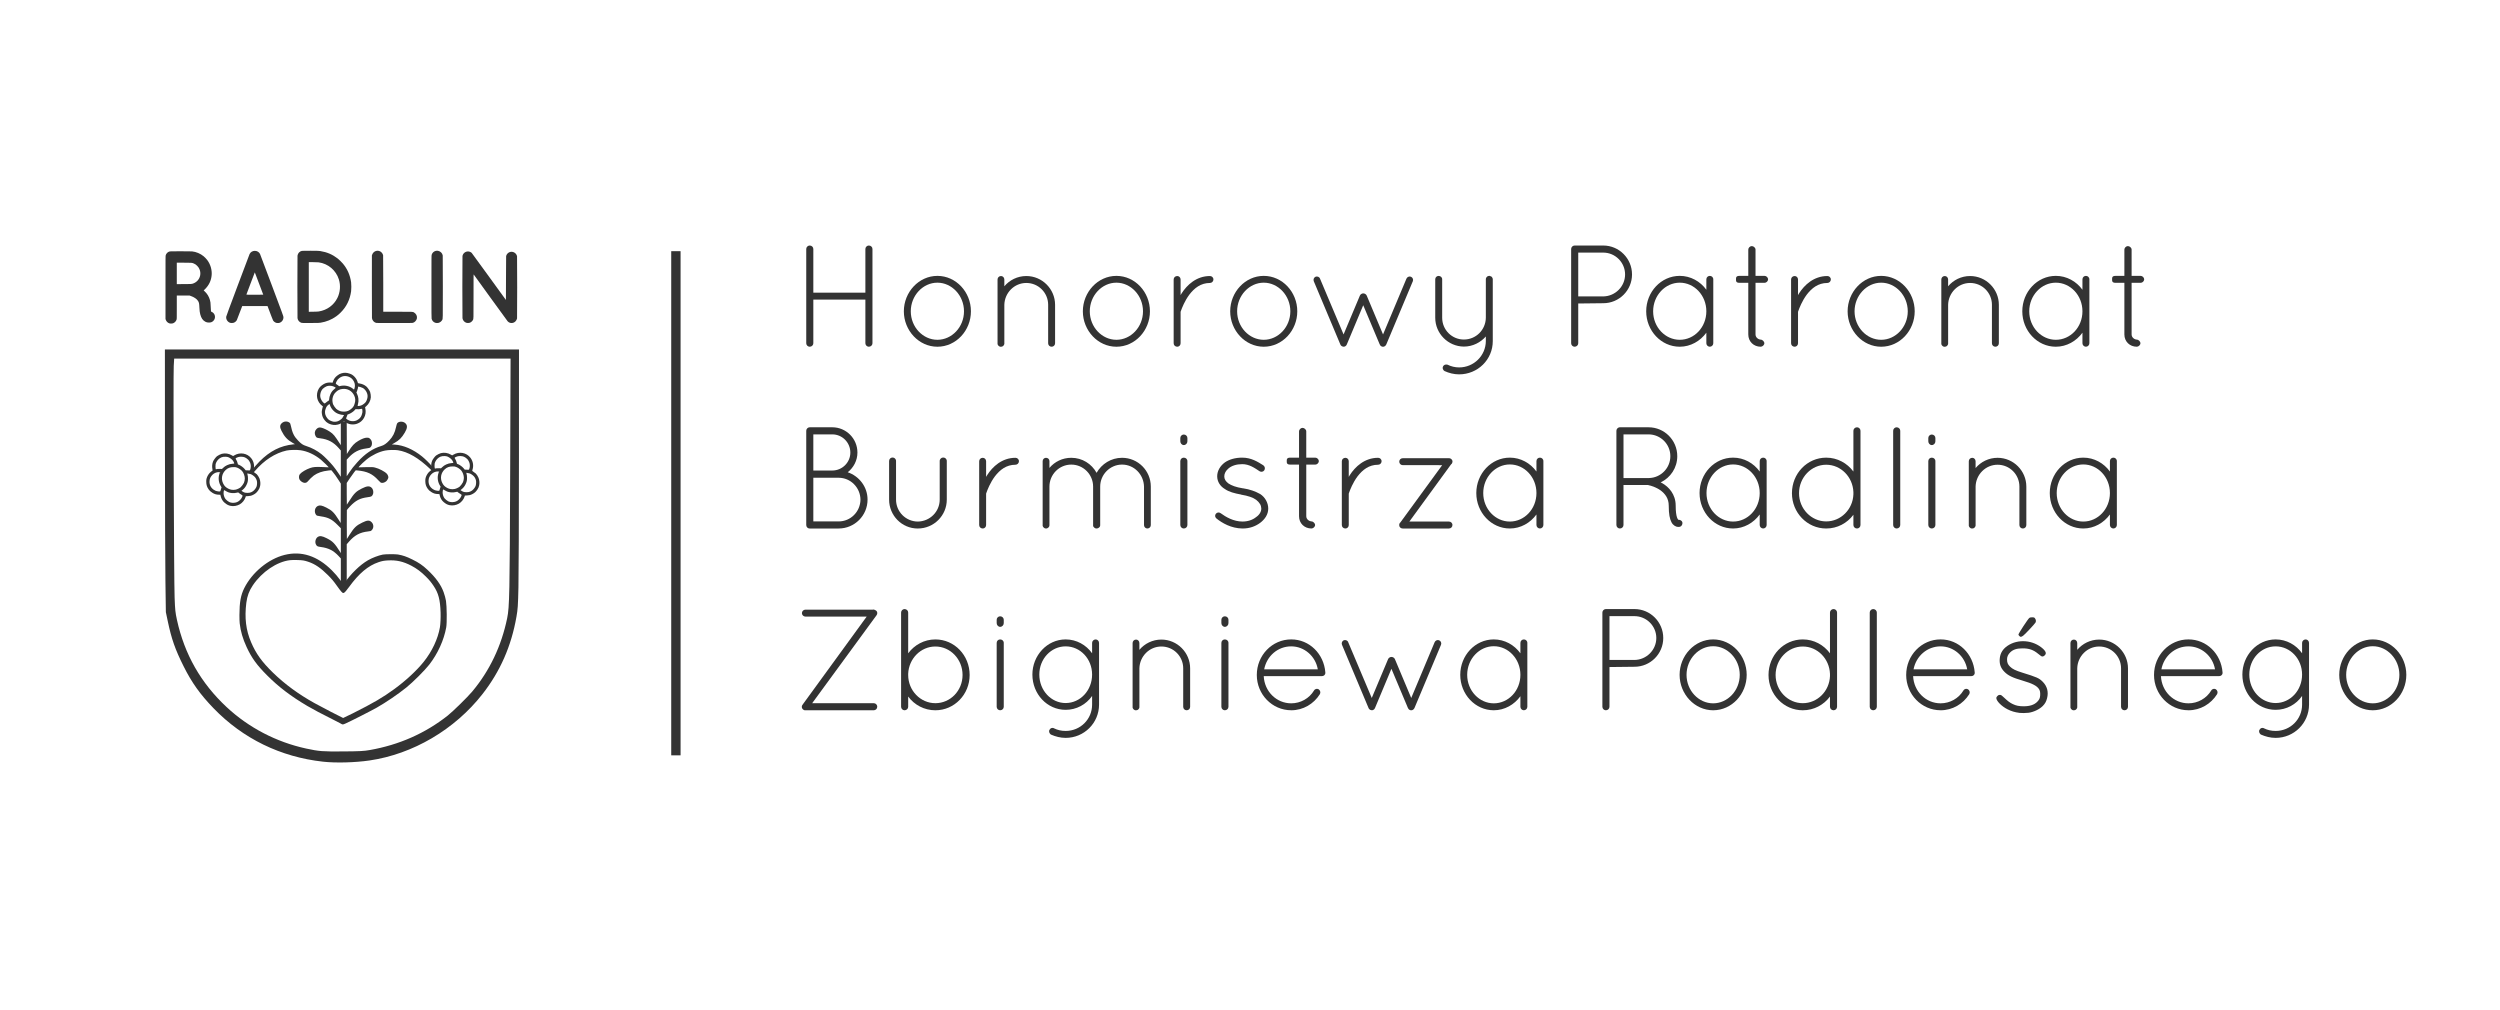 <?xml version="1.0" encoding="UTF-8" standalone="no"?>
<!-- Created with Inkscape (http://www.inkscape.org/) -->

<svg
   width="297mm"
   height="120mm"
   viewBox="0 0 297 120"
   version="1.1"
   id="svg5"
   inkscape:version="1.1.2 (b8e25be833, 2022-02-05)"
   sodipodi:docname="Honorowy_Patronat_3.svg"
   xmlns:inkscape="http://www.inkscape.org/namespaces/inkscape"
   xmlns:sodipodi="http://sodipodi.sourceforge.net/DTD/sodipodi-0.dtd"
   xmlns="http://www.w3.org/2000/svg"
   xmlns:svg="http://www.w3.org/2000/svg">
  <sodipodi:namedview
     id="namedview7"
     pagecolor="#ffffff"
     bordercolor="#666666"
     borderopacity="1.0"
     inkscape:pageshadow="2"
     inkscape:pageopacity="0.0"
     inkscape:pagecheckerboard="0"
     inkscape:document-units="mm"
     showgrid="false"
     height="209mm"
     inkscape:zoom="1.3825878"
     inkscape:cx="585.49627"
     inkscape:cy="247.36223"
     inkscape:window-width="1920"
     inkscape:window-height="1017"
     inkscape:window-x="-8"
     inkscape:window-y="-8"
     inkscape:window-maximized="1"
     inkscape:current-layer="layer1" />
  <defs
     id="defs2" />
  <g
     inkscape:label="Warstwa 1"
     inkscape:groupmode="layer"
     id="layer1">
    <rect
       style="fill:#333333;fill-opacity:1;fill-rule:evenodd;stroke-width:0.285"
       id="rect878"
       width="1.11"
       height="59.894"
       x="79.742"
       y="29.84" />
    <g
       aria-label="Honorowy Patronat Burmistrza Radlina Zbigniewa Podlesnego"
       id="text3419"
       style="font-size:15.673px;line-height:1.25;fill:#333333;stroke-width:0.392"
       transform="matrix(1.096,0,0,1.096,-2.087,-12.622)">
      <path
         d="m 95.706,48.724 c 0,0.204 0.172,0.376 0.376,0.376 0.219,0 0.392,-0.172 0.392,-0.376 V 38.505 c 0,-0.204 -0.172,-0.376 -0.392,-0.376 -0.204,0 -0.376,0.172 -0.376,0.376 v 4.733 h -5.642 v -4.733 c 0,-0.204 -0.172,-0.376 -0.392,-0.376 -0.204,0 -0.376,0.172 -0.376,0.376 v 10.219 c 0,0.204 0.172,0.376 0.376,0.376 0.219,0 0.392,-0.172 0.392,-0.376 v -4.733 h 5.642 z"
         style="font-family:Quicksand;-inkscape-font-specification:Quicksand;fill:#333333"
         id="path29053" />
      <path
         d="m 99.876,45.26 c 0,2.085 1.63,3.84 3.636,3.84 2.022,0 3.636,-1.755 3.636,-3.84 0,-2.085 -1.614,-3.84 -3.636,-3.84 -2.006,0 -3.636,1.755 -3.636,3.84 z m 0.752,0 c 0,-1.708 1.317,-3.103 2.884,-3.103 1.567,0 2.884,1.395 2.884,3.103 0,1.708 -1.317,3.088 -2.884,3.088 -1.567,0 -2.884,-1.379 -2.884,-3.088 z"
         style="font-family:Quicksand;-inkscape-font-specification:Quicksand;fill:#333333"
         id="path29055" />
      <path
         d="m 115.517,48.724 c 0,0.219 0.172,0.376 0.376,0.376 0.204,0 0.376,-0.157 0.376,-0.376 v -4.169 c 0,-1.708 -1.395,-3.119 -3.119,-3.119 -0.956,0 -1.818,0.439 -2.382,1.113 V 41.812 c 0,-0.204 -0.157,-0.376 -0.36,-0.376 -0.219,0 -0.376,0.172 -0.376,0.376 v 2.617 0.125 4.169 0.094 c 0,0 0.016,0.016 0.016,0.031 0,0.016 0,0.031 0.016,0.047 0.047,0.094 0.141,0.172 0.251,0.204 h 0.094 c 0.11,0 0.219,-0.047 0.282,-0.141 0.047,-0.047 0.063,-0.11 0.078,-0.172 v -0.063 -4.169 c 0.031,-1.301 1.081,-2.367 2.382,-2.367 1.317,0 2.367,1.066 2.367,2.367 z"
         style="font-family:Quicksand;-inkscape-font-specification:Quicksand;fill:#333333"
         id="path29057" />
      <path
         d="m 119.279,45.26 c 0,2.085 1.63,3.84 3.636,3.84 2.022,0 3.636,-1.755 3.636,-3.84 0,-2.085 -1.614,-3.84 -3.636,-3.84 -2.006,0 -3.636,1.755 -3.636,3.84 z m 0.752,0 c 0,-1.708 1.317,-3.103 2.884,-3.103 1.567,0 2.884,1.395 2.884,3.103 0,1.708 -1.317,3.088 -2.884,3.088 -1.567,0 -2.884,-1.379 -2.884,-3.088 z"
         style="font-family:Quicksand;-inkscape-font-specification:Quicksand;fill:#333333"
         id="path29059" />
      <path
         d="m 129.122,48.724 c 0,0.219 0.172,0.376 0.392,0.376 0.188,0 0.36,-0.157 0.36,-0.376 v -3.37 c 0,-0.031 0,-0.063 0.031,-0.125 0.11,-0.313 0.408,-1.097 0.925,-1.787 0.533,-0.69 1.223,-1.254 2.226,-1.254 0.204,0 0.376,-0.172 0.376,-0.376 0,-0.219 -0.172,-0.376 -0.376,-0.376 -1.473,0 -2.492,0.972 -3.072,1.881 -0.047,0.063 -0.078,0.125 -0.11,0.188 V 41.812 c 0,-0.219 -0.172,-0.376 -0.36,-0.376 -0.219,0 -0.392,0.157 -0.392,0.376 z"
         style="font-family:Quicksand;-inkscape-font-specification:Quicksand;fill:#333333"
         id="path29061" />
      <path
         d="m 135.25,45.26 c 0,2.085 1.63,3.84 3.636,3.84 2.022,0 3.636,-1.755 3.636,-3.84 0,-2.085 -1.614,-3.84 -3.636,-3.84 -2.006,0 -3.636,1.755 -3.636,3.84 z m 0.752,0 c 0,-1.708 1.317,-3.103 2.884,-3.103 1.567,0 2.884,1.395 2.884,3.103 0,1.708 -1.317,3.088 -2.884,3.088 -1.567,0 -2.884,-1.379 -2.884,-3.088 z"
         style="font-family:Quicksand;-inkscape-font-specification:Quicksand;fill:#333333"
         id="path29063" />
      <path
         d="m 147.413,49.069 c 0.047,0.016 0.094,0.031 0.141,0.031 0.125,0 0.282,-0.094 0.329,-0.235 0,-0.016 0.016,-0.031 0.016,-0.031 l 1.771,-4.232 1.787,4.247 0.016,0.016 c 0.031,0.125 0.172,0.219 0.298,0.235 h 0.047 0.031 c 0.063,0 0.125,-0.031 0.188,-0.078 0.063,-0.047 0.11,-0.11 0.141,-0.188 l 2.868,-6.834 c 0.078,-0.188 -0.016,-0.408 -0.204,-0.486 -0.172,-0.078 -0.407,0.016 -0.486,0.204 l -2.539,6.05 -1.771,-4.216 c -0.063,-0.141 -0.219,-0.235 -0.376,-0.235 -0.141,0 -0.298,0.094 -0.36,0.235 l -1.771,4.216 -2.555,-6.05 c -0.063,-0.188 -0.298,-0.282 -0.486,-0.204 -0.172,0.078 -0.266,0.298 -0.188,0.486 l 2.884,6.865 c 0.031,0.078 0.078,0.141 0.157,0.172 0.016,0.016 0.031,0.031 0.063,0.031 z"
         style="font-family:Quicksand;-inkscape-font-specification:Quicksand;fill:#333333"
         id="path29065" />
      <path
         d="m 157.475,45.95 c 0,1.724 1.395,3.119 3.103,3.135 0.956,0 1.802,-0.439 2.382,-1.097 v 0.502 c -0.016,1.583 -1.301,2.853 -2.9,2.853 -0.439,0 -0.878,-0.11 -1.254,-0.298 -0.188,-0.047 -0.392,0 -0.486,0.188 -0.094,0.172 -0.016,0.392 0.157,0.502 0.486,0.219 1.019,0.36 1.583,0.36 2.022,0 3.652,-1.599 3.652,-3.605 v -2.398 -0.141 -4.169 c 0,-0.047 -0.016,-0.11 -0.047,-0.157 -0.016,-0.047 -0.063,-0.094 -0.094,-0.125 -0.063,-0.031 -0.125,-0.063 -0.188,-0.078 h -0.047 -0.047 c -0.016,0 -0.031,0.016 -0.047,0.016 h -0.031 c -0.047,0.016 -0.11,0.047 -0.141,0.094 -0.016,0 -0.016,0.016 -0.031,0.016 0,0.016 -0.016,0.031 -0.016,0.047 -0.047,0.047 -0.063,0.125 -0.063,0.188 v 4.169 c -0.016,1.317 -1.066,2.367 -2.382,2.367 -1.301,0 -2.351,-1.05 -2.351,-2.367 v -4.169 c 0,-0.204 -0.172,-0.36 -0.392,-0.36 -0.188,0 -0.36,0.157 -0.36,0.36 z"
         style="font-family:Quicksand;-inkscape-font-specification:Quicksand;fill:#333333"
         id="path29067" />
      <path
         d="m 172.208,48.724 c 0,0.204 0.172,0.376 0.376,0.376 0.219,0 0.392,-0.172 0.392,-0.376 v -4.31 l 2.711,-0.031 c 1.724,0 3.119,-1.395 3.119,-3.119 0,-1.724 -1.395,-3.135 -3.119,-3.135 h -3.056 -0.047 c -0.204,0 -0.376,0.172 -0.376,0.376 z m 0.768,-5.078 v -4.749 h 2.711 c 1.301,0 2.367,1.066 2.367,2.367 0,1.301 -1.066,2.367 -2.367,2.382 z"
         style="font-family:Quicksand;-inkscape-font-specification:Quicksand;fill:#333333"
         id="path29069" />
      <path
         d="m 187.238,41.42 c -0.204,0 -0.376,0.157 -0.376,0.376 v 1.128 c -0.658,-0.909 -1.708,-1.505 -2.884,-1.505 -2.022,0 -3.636,1.74 -3.636,3.84 0,2.1 1.614,3.84 3.636,3.84 1.175,0 2.226,-0.611 2.884,-1.52 v 1.144 c 0,0.204 0.172,0.376 0.376,0.376 0.204,0 0.376,-0.172 0.376,-0.376 v -6.928 c 0,-0.219 -0.172,-0.376 -0.376,-0.376 z m -3.26,6.928 c -1.567,0 -2.884,-1.364 -2.884,-3.088 0,-1.724 1.317,-3.103 2.884,-3.103 1.583,0 2.884,1.379 2.884,3.103 0,1.724 -1.301,3.088 -2.884,3.088 z"
         style="font-family:Quicksand;-inkscape-font-specification:Quicksand;fill:#333333"
         id="path29071" />
      <path
         d="m 193.179,41.42 h -0.987 v -2.853 c 0,-0.188 -0.204,-0.376 -0.408,-0.376 -0.188,0 -0.376,0.188 -0.376,0.376 v 2.853 h -0.956 c -0.376,0 -0.376,0.188 -0.376,0.376 0,0.188 0,0.376 0.376,0.376 h 0.956 v 5.595 c 0,0.768 0.58,1.332 1.348,1.332 0.188,0 0.392,-0.188 0.392,-0.376 0,-0.188 -0.204,-0.392 -0.392,-0.392 -0.188,0 -0.564,-0.188 -0.564,-0.564 v -5.595 h 0.987 c 0.188,0 0.376,-0.188 0.376,-0.376 0,-0.188 -0.188,-0.376 -0.376,-0.376 z"
         style="font-family:Quicksand;-inkscape-font-specification:Quicksand;fill:#333333"
         id="path29073" />
      <path
         d="m 196.047,48.724 c 0,0.219 0.172,0.376 0.392,0.376 0.188,0 0.36,-0.157 0.36,-0.376 v -3.37 c 0,-0.031 0,-0.063 0.031,-0.125 0.11,-0.313 0.408,-1.097 0.925,-1.787 0.533,-0.69 1.223,-1.254 2.226,-1.254 0.204,0 0.376,-0.172 0.376,-0.376 0,-0.219 -0.172,-0.376 -0.376,-0.376 -1.473,0 -2.492,0.972 -3.072,1.881 -0.047,0.063 -0.078,0.125 -0.11,0.188 V 41.812 c 0,-0.219 -0.172,-0.376 -0.36,-0.376 -0.219,0 -0.392,0.157 -0.392,0.376 z"
         style="font-family:Quicksand;-inkscape-font-specification:Quicksand;fill:#333333"
         id="path29075" />
      <path
         d="m 202.175,45.26 c 0,2.085 1.63,3.84 3.636,3.84 2.022,0 3.636,-1.755 3.636,-3.84 0,-2.085 -1.614,-3.84 -3.636,-3.84 -2.006,0 -3.636,1.755 -3.636,3.84 z m 0.752,0 c 0,-1.708 1.317,-3.103 2.884,-3.103 1.567,0 2.884,1.395 2.884,3.103 0,1.708 -1.317,3.088 -2.884,3.088 -1.567,0 -2.884,-1.379 -2.884,-3.088 z"
         style="font-family:Quicksand;-inkscape-font-specification:Quicksand;fill:#333333"
         id="path29077" />
      <path
         d="m 217.817,48.724 c 0,0.219 0.172,0.376 0.376,0.376 0.204,0 0.376,-0.157 0.376,-0.376 v -4.169 c 0,-1.708 -1.395,-3.119 -3.119,-3.119 -0.956,0 -1.818,0.439 -2.382,1.113 V 41.812 c 0,-0.204 -0.157,-0.376 -0.36,-0.376 -0.219,0 -0.376,0.172 -0.376,0.376 v 2.617 0.125 4.169 0.094 c 0,0 0.016,0.016 0.016,0.031 0,0.016 0,0.031 0.016,0.047 0.047,0.094 0.141,0.172 0.251,0.204 h 0.094 c 0.11,0 0.219,-0.047 0.282,-0.141 0.047,-0.047 0.063,-0.11 0.078,-0.172 v -0.063 -4.169 c 0.031,-1.301 1.081,-2.367 2.382,-2.367 1.317,0 2.367,1.066 2.367,2.367 z"
         style="font-family:Quicksand;-inkscape-font-specification:Quicksand;fill:#333333"
         id="path29079" />
      <path
         d="m 228.005,41.42 c -0.204,0 -0.376,0.157 -0.376,0.376 v 1.128 c -0.658,-0.909 -1.708,-1.505 -2.884,-1.505 -2.022,0 -3.636,1.74 -3.636,3.84 0,2.1 1.614,3.84 3.636,3.84 1.175,0 2.226,-0.611 2.884,-1.52 v 1.144 c 0,0.204 0.172,0.376 0.376,0.376 0.204,0 0.376,-0.172 0.376,-0.376 v -6.928 c 0,-0.219 -0.172,-0.376 -0.376,-0.376 z m -3.26,6.928 c -1.567,0 -2.884,-1.364 -2.884,-3.088 0,-1.724 1.317,-3.103 2.884,-3.103 1.583,0 2.884,1.379 2.884,3.103 0,1.724 -1.301,3.088 -2.884,3.088 z"
         style="font-family:Quicksand;-inkscape-font-specification:Quicksand;fill:#333333"
         id="path29081" />
      <path
         d="m 233.945,41.42 h -0.987 v -2.853 c 0,-0.188 -0.204,-0.376 -0.408,-0.376 -0.188,0 -0.376,0.188 -0.376,0.376 v 2.853 h -0.956 c -0.376,0 -0.376,0.188 -0.376,0.376 0,0.188 0,0.376 0.376,0.376 h 0.956 v 5.595 c 0,0.768 0.58,1.332 1.348,1.332 0.188,0 0.392,-0.188 0.392,-0.376 0,-0.188 -0.204,-0.392 -0.392,-0.392 -0.188,0 -0.564,-0.188 -0.564,-0.564 v -5.595 h 0.987 c 0.188,0 0.376,-0.188 0.376,-0.376 0,-0.188 -0.188,-0.376 -0.376,-0.376 z"
         style="font-family:Quicksand;-inkscape-font-specification:Quicksand;fill:#333333"
         id="path29083" />
      <path
         d="m 89.296,68.427 c 0,0.204 0.157,0.376 0.36,0.376 h 0.016 0.047 3.088 c 1.724,0 3.135,-1.395 3.135,-3.135 0,-1.379 -0.909,-2.539 -2.147,-2.962 0.627,-0.502 1.05,-1.27 1.05,-2.132 0,-1.52 -1.223,-2.743 -2.727,-2.743 H 89.719 89.672 c -0.204,0 -0.376,0.172 -0.376,0.376 z m 0.768,-0.392 V 63.302 h 2.743 c 1.301,0 2.351,1.066 2.367,2.367 -0.016,1.317 -1.066,2.367 -2.367,2.367 z m 0,-5.517 v -3.918 h 2.053 c 1.081,0 1.959,0.878 1.959,1.975 0,1.066 -0.878,1.943 -1.959,1.943 z"
         style="font-family:Quicksand;-inkscape-font-specification:Quicksand;fill:#333333"
         id="path29085" />
      <path
         d="m 98.277,65.669 c 0,1.724 1.379,3.135 3.103,3.135 1.755,0 3.15,-1.411 3.15,-3.135 v -4.185 c 0,-0.219 -0.172,-0.376 -0.392,-0.376 -0.188,0 -0.376,0.157 -0.376,0.376 v 4.185 c 0,1.317 -1.066,2.367 -2.382,2.382 -1.301,-0.016 -2.351,-1.066 -2.351,-2.382 v -4.185 c 0,-0.219 -0.172,-0.376 -0.376,-0.376 -0.204,0 -0.376,0.157 -0.376,0.376 z"
         style="font-family:Quicksand;-inkscape-font-specification:Quicksand;fill:#333333"
         id="path29087" />
      <path
         d="m 108.041,68.427 c 0,0.219 0.172,0.376 0.392,0.376 0.188,0 0.36,-0.157 0.36,-0.376 V 65.057 c 0,-0.031 0,-0.063 0.031,-0.125 0.11,-0.313 0.408,-1.097 0.925,-1.787 0.533,-0.69 1.223,-1.254 2.226,-1.254 0.204,0 0.376,-0.172 0.376,-0.376 0,-0.219 -0.172,-0.376 -0.376,-0.376 -1.473,0 -2.492,0.972 -3.072,1.881 -0.047,0.063 -0.078,0.125 -0.11,0.188 v -1.693 c 0,-0.219 -0.172,-0.376 -0.36,-0.376 -0.219,0 -0.392,0.157 -0.392,0.376 z"
         style="font-family:Quicksand;-inkscape-font-specification:Quicksand;fill:#333333"
         id="path29089" />
      <path
         d="m 125.909,68.443 c 0,0.188 0.157,0.36 0.36,0.36 0.219,0 0.376,-0.172 0.376,-0.36 v -4.185 c 0,-1.724 -1.395,-3.119 -3.119,-3.119 -1.175,0 -2.21,0.658 -2.759,1.63 -0.533,-0.972 -1.552,-1.63 -2.743,-1.63 -0.956,0 -1.802,0.423 -2.367,1.097 v -0.737 c 0,-0.204 -0.157,-0.36 -0.376,-0.36 -0.188,0 -0.36,0.157 -0.36,0.36 v 2.633 0.125 4.185 0.078 c 0.047,0.141 0.172,0.266 0.313,0.282 h 0.047 0.047 c 0.031,0 0.047,0 0.063,-0.016 0.031,0 0.078,-0.031 0.094,-0.047 0.11,-0.063 0.172,-0.172 0.172,-0.298 V 64.258 c 0,-1.301 1.05,-2.382 2.367,-2.382 1.317,0 2.367,1.081 2.367,2.382 v 4.185 0.031 0.047 c 0.016,0.016 0.016,0.031 0.016,0.047 0.016,0.016 0.016,0.031 0.016,0.031 0.016,0.016 0.016,0.016 0.016,0.031 0.016,0 0.016,0.016 0.031,0.031 l 0.047,0.047 c 0.016,0.016 0.031,0.031 0.047,0.031 0.031,0.016 0.063,0.047 0.094,0.047 0,0 0.016,0.016 0.031,0.016 h 0.031 0.047 c 0.063,0 0.125,-0.016 0.188,-0.047 0.078,-0.047 0.157,-0.11 0.188,-0.204 v -0.031 c 0,0 0.016,-0.016 0.016,-0.031 v -0.047 -4.185 c 0,-1.301 1.066,-2.382 2.367,-2.382 1.317,0 2.351,1.081 2.382,2.382 z"
         style="font-family:Quicksand;-inkscape-font-specification:Quicksand;fill:#333333"
         id="path29091" />
      <path
         d="m 129.843,68.427 c 0,0.204 0.172,0.376 0.376,0.376 0.219,0 0.392,-0.172 0.392,-0.376 v -6.928 c 0,-0.219 -0.172,-0.376 -0.392,-0.376 -0.204,0 -0.376,0.157 -0.376,0.376 z m 0,-9.075 c 0,0.219 0.172,0.408 0.376,0.408 0.219,0 0.392,-0.188 0.392,-0.408 v -0.36 c 0,-0.204 -0.172,-0.376 -0.392,-0.376 -0.204,0 -0.376,0.172 -0.376,0.376 z"
         style="font-family:Quicksand;-inkscape-font-specification:Quicksand;fill:#333333"
         id="path29093" />
      <path
         d="m 133.746,67.706 c 0.627,0.502 1.599,1.081 2.837,1.097 0.752,0 1.379,-0.219 1.912,-0.611 0.517,-0.392 0.878,-0.909 0.878,-1.552 0,-0.643 -0.36,-1.238 -0.862,-1.567 -0.533,-0.298 -1.128,-0.517 -1.865,-0.627 h -0.031 c -0.705,-0.11 -1.223,-0.298 -1.567,-0.533 -0.298,-0.235 -0.439,-0.455 -0.439,-0.768 0,-0.313 0.172,-0.627 0.486,-0.878 0.329,-0.266 0.831,-0.439 1.458,-0.439 0.752,0 1.317,0.392 1.881,0.768 0.172,0.11 0.408,0.063 0.517,-0.11 0.11,-0.172 0.063,-0.408 -0.11,-0.533 -0.596,-0.376 -1.301,-0.831 -2.288,-0.831 -0.784,0 -1.426,0.204 -1.881,0.517 -0.486,0.36 -0.831,0.893 -0.831,1.505 0,0.596 0.345,1.097 0.831,1.379 0.439,0.313 1.05,0.47 1.74,0.596 l 0.031,0.016 c 0.752,0.125 1.301,0.313 1.63,0.564 0.392,0.329 0.533,0.58 0.549,0.94 0,0.345 -0.204,0.69 -0.58,0.94 -0.345,0.282 -0.862,0.47 -1.458,0.47 -0.972,0 -1.818,-0.502 -2.351,-0.893 -0.172,-0.141 -0.408,-0.11 -0.533,0.047 -0.125,0.157 -0.11,0.36 0.047,0.502 z"
         style="font-family:Quicksand;-inkscape-font-specification:Quicksand;fill:#333333"
         id="path29095" />
      <path
         d="m 144.482,61.123 h -0.987 v -2.853 c 0,-0.188 -0.204,-0.376 -0.407,-0.376 -0.188,0 -0.376,0.188 -0.376,0.376 v 2.853 h -0.956 c -0.376,0 -0.376,0.188 -0.376,0.376 0,0.188 0,0.376 0.376,0.376 h 0.956 v 5.595 c 0,0.768 0.58,1.332 1.348,1.332 0.188,0 0.392,-0.188 0.392,-0.376 0,-0.188 -0.204,-0.392 -0.392,-0.392 -0.188,0 -0.564,-0.188 -0.564,-0.564 V 61.876 h 0.987 c 0.188,0 0.376,-0.188 0.376,-0.376 0,-0.188 -0.188,-0.376 -0.376,-0.376 z"
         style="font-family:Quicksand;-inkscape-font-specification:Quicksand;fill:#333333"
         id="path29097" />
      <path
         d="m 147.35,68.427 c 0,0.219 0.172,0.376 0.392,0.376 0.188,0 0.36,-0.157 0.36,-0.376 V 65.057 c 0,-0.031 0,-0.063 0.031,-0.125 0.11,-0.313 0.408,-1.097 0.925,-1.787 0.533,-0.69 1.223,-1.254 2.226,-1.254 0.204,0 0.376,-0.172 0.376,-0.376 0,-0.219 -0.172,-0.376 -0.376,-0.376 -1.473,0 -2.492,0.972 -3.072,1.881 -0.047,0.063 -0.078,0.125 -0.11,0.188 v -1.693 c 0,-0.219 -0.172,-0.376 -0.36,-0.376 -0.219,0 -0.392,0.157 -0.392,0.376 z"
         style="font-family:Quicksand;-inkscape-font-specification:Quicksand;fill:#333333"
         id="path29099" />
      <path
         d="m 158.227,61.938 -4.53,6.207 c -0.078,0.063 -0.125,0.157 -0.125,0.266 v 0.016 c 0,0.047 0,0.094 0.016,0.141 0,0 0.016,0 0.016,0.016 0.047,0.125 0.188,0.219 0.345,0.219 h 5.015 c 0.204,0 0.376,-0.157 0.376,-0.376 0,-0.219 -0.172,-0.376 -0.376,-0.376 h -4.294 l 4.514,-6.191 c 0.078,-0.047 0.125,-0.125 0.141,-0.204 0.047,-0.125 0.016,-0.251 -0.078,-0.345 l -0.016,-0.016 -0.047,-0.047 c -0.078,-0.047 -0.172,-0.078 -0.266,-0.063 h -4.968 c -0.204,0 -0.376,0.157 -0.376,0.376 0,0.204 0.172,0.376 0.376,0.376 z"
         style="font-family:Quicksand;-inkscape-font-specification:Quicksand;fill:#333333"
         id="path29101" />
      <path
         d="m 168.822,61.123 c -0.204,0 -0.376,0.157 -0.376,0.376 v 1.128 c -0.658,-0.909 -1.708,-1.505 -2.884,-1.505 -2.022,0 -3.636,1.74 -3.636,3.84 0,2.1 1.614,3.84 3.636,3.84 1.175,0 2.226,-0.611 2.884,-1.52 v 1.144 c 0,0.204 0.172,0.376 0.376,0.376 0.204,0 0.376,-0.172 0.376,-0.376 v -6.928 c 0,-0.219 -0.172,-0.376 -0.376,-0.376 z m -3.26,6.928 c -1.567,0 -2.884,-1.364 -2.884,-3.088 0,-1.724 1.317,-3.103 2.884,-3.103 1.583,0 2.884,1.379 2.884,3.103 0,1.724 -1.301,3.088 -2.884,3.088 z"
         style="font-family:Quicksand;-inkscape-font-specification:Quicksand;fill:#333333"
         id="path29103" />
      <path
         d="m 183.085,68.129 c 0.172,0.345 0.502,0.502 0.705,0.502 h 0.031 c 0.094,0 0.172,-0.016 0.188,-0.016 0.204,-0.078 0.298,-0.298 0.251,-0.502 -0.063,-0.172 -0.251,-0.266 -0.423,-0.251 -0.016,-0.016 -0.094,-0.078 -0.157,-0.266 -0.078,-0.235 -0.141,-0.627 -0.141,-1.27 0,-1.238 -0.752,-2.038 -1.473,-2.445 -0.063,-0.031 -0.11,-0.047 -0.157,-0.078 1.066,-0.502 1.802,-1.583 1.802,-2.837 0,-1.74 -1.395,-3.135 -3.119,-3.135 h -3.056 -0.047 -0.031 c -0.188,0.016 -0.345,0.188 -0.345,0.376 v 10.219 c 0,0.204 0.172,0.376 0.376,0.376 0.219,0 0.392,-0.172 0.392,-0.376 v -4.342 h 2.664 c 0.016,0 0.031,0.016 0.078,0.031 0.204,0.031 0.784,0.204 1.27,0.549 0.486,0.36 0.893,0.862 0.893,1.661 0,0.925 0.11,1.442 0.298,1.802 z m -0.125,-7.163 c 0,1.285 -1.034,2.335 -2.304,2.367 h -0.141 -2.633 v -4.733 h 2.711 c 1.301,0 2.367,1.05 2.367,2.367 z"
         style="font-family:Quicksand;-inkscape-font-specification:Quicksand;fill:#333333"
         id="path29105" />
      <path
         d="m 193.022,61.123 c -0.204,0 -0.376,0.157 -0.376,0.376 v 1.128 c -0.658,-0.909 -1.708,-1.505 -2.884,-1.505 -2.022,0 -3.636,1.74 -3.636,3.84 0,2.1 1.614,3.84 3.636,3.84 1.175,0 2.226,-0.611 2.884,-1.52 v 1.144 c 0,0.204 0.172,0.376 0.376,0.376 0.204,0 0.376,-0.172 0.376,-0.376 v -6.928 c 0,-0.219 -0.172,-0.376 -0.376,-0.376 z m -3.26,6.928 c -1.567,0 -2.884,-1.364 -2.884,-3.088 0,-1.724 1.317,-3.103 2.884,-3.103 1.583,0 2.884,1.379 2.884,3.103 0,1.724 -1.301,3.088 -2.884,3.088 z"
         style="font-family:Quicksand;-inkscape-font-specification:Quicksand;fill:#333333"
         id="path29107" />
      <path
         d="m 202.802,68.427 c 0,0.204 0.172,0.376 0.392,0.376 0.204,0 0.376,-0.172 0.376,-0.376 v -3.448 -0.157 -6.614 c 0,-0.204 -0.172,-0.376 -0.376,-0.376 -0.219,0 -0.392,0.172 -0.392,0.376 v 4.42 c -0.674,-0.909 -1.74,-1.505 -2.947,-1.505 -2.069,0 -3.715,1.724 -3.715,3.856 0,2.1 1.646,3.824 3.715,3.824 1.207,0 2.273,-0.58 2.947,-1.489 z m -2.947,-0.392 c -1.614,0 -2.947,-1.364 -2.947,-3.056 0,-1.708 1.332,-3.088 2.947,-3.088 1.583,0 2.884,1.317 2.947,2.962 V 65.104 c -0.063,1.63 -1.364,2.931 -2.947,2.931 z"
         style="font-family:Quicksand;-inkscape-font-specification:Quicksand;fill:#333333"
         id="path29109" />
      <path
         d="m 207.112,68.427 c 0,0.204 0.172,0.376 0.376,0.376 0.219,0 0.392,-0.172 0.392,-0.376 V 58.208 c 0,-0.204 -0.172,-0.376 -0.392,-0.376 -0.204,0 -0.376,0.172 -0.376,0.376 z"
         style="font-family:Quicksand;-inkscape-font-specification:Quicksand;fill:#333333"
         id="path29111" />
      <path
         d="m 210.921,68.427 c 0,0.204 0.172,0.376 0.376,0.376 0.219,0 0.392,-0.172 0.392,-0.376 v -6.928 c 0,-0.219 -0.172,-0.376 -0.392,-0.376 -0.204,0 -0.376,0.157 -0.376,0.376 z m 0,-9.075 c 0,0.219 0.172,0.408 0.376,0.408 0.219,0 0.392,-0.188 0.392,-0.408 v -0.36 c 0,-0.204 -0.172,-0.376 -0.392,-0.376 -0.204,0 -0.376,0.172 -0.376,0.376 z"
         style="font-family:Quicksand;-inkscape-font-specification:Quicksand;fill:#333333"
         id="path29113" />
      <path
         d="m 220.795,68.427 c 0,0.219 0.172,0.376 0.376,0.376 0.204,0 0.376,-0.157 0.376,-0.376 v -4.169 c 0,-1.708 -1.395,-3.119 -3.119,-3.119 -0.956,0 -1.818,0.439 -2.382,1.113 v -0.737 c 0,-0.204 -0.157,-0.376 -0.36,-0.376 -0.219,0 -0.376,0.172 -0.376,0.376 v 2.617 0.125 4.169 0.094 c 0,0 0.016,0.016 0.016,0.031 0,0.016 0,0.031 0.016,0.047 0.047,0.094 0.141,0.172 0.251,0.204 h 0.094 c 0.11,0 0.219,-0.047 0.282,-0.141 0.047,-0.047 0.063,-0.11 0.078,-0.172 v -0.063 -4.169 c 0.031,-1.301 1.081,-2.367 2.382,-2.367 1.317,0 2.367,1.066 2.367,2.367 z"
         style="font-family:Quicksand;-inkscape-font-specification:Quicksand;fill:#333333"
         id="path29115" />
      <path
         d="m 230.983,61.123 c -0.204,0 -0.376,0.157 -0.376,0.376 v 1.128 c -0.658,-0.909 -1.708,-1.505 -2.884,-1.505 -2.022,0 -3.636,1.74 -3.636,3.84 0,2.1 1.614,3.84 3.636,3.84 1.175,0 2.226,-0.611 2.884,-1.52 v 1.144 c 0,0.204 0.172,0.376 0.376,0.376 0.204,0 0.376,-0.172 0.376,-0.376 v -6.928 c 0,-0.219 -0.172,-0.376 -0.376,-0.376 z m -3.26,6.928 c -1.567,0 -2.884,-1.364 -2.884,-3.088 0,-1.724 1.317,-3.103 2.884,-3.103 1.583,0 2.884,1.379 2.884,3.103 0,1.724 -1.301,3.088 -2.884,3.088 z"
         style="font-family:Quicksand;-inkscape-font-specification:Quicksand;fill:#333333"
         id="path29117" />
      <path
         d="m 88.967,88.428 c 0.031,0.031 0.063,0.047 0.094,0.063 0.031,0 0.078,0.016 0.11,0.016 h 0.031 7.413 c 0.204,0 0.376,-0.172 0.376,-0.376 0,-0.235 -0.172,-0.392 -0.376,-0.392 H 89.939 l 6.975,-9.529 c 0.11,-0.141 0.11,-0.345 0,-0.47 -0.031,-0.031 -0.078,-0.063 -0.11,-0.078 -0.094,-0.063 -0.204,-0.094 -0.313,-0.063 h -7.288 c -0.204,0 -0.376,0.172 -0.376,0.376 0,0.204 0.172,0.376 0.376,0.376 h 6.645 l -6.912,9.498 c -0.031,0.031 -0.063,0.078 -0.094,0.141 -0.063,0.157 -0.016,0.345 0.125,0.439 z"
         style="font-family:Quicksand;-inkscape-font-specification:Quicksand;fill:#333333"
         id="path29119" />
      <path
         d="m 99.578,88.13 c 0,0.204 0.172,0.376 0.376,0.376 0.219,0 0.392,-0.172 0.392,-0.376 V 87.017 c 0.674,0.909 1.74,1.489 2.947,1.489 2.069,0 3.715,-1.724 3.715,-3.824 0,-2.132 -1.646,-3.856 -3.715,-3.856 -1.207,0 -2.273,0.596 -2.947,1.505 v -4.42 c 0,-0.204 -0.172,-0.376 -0.392,-0.376 -0.204,0 -0.376,0.172 -0.376,0.376 v 6.614 0.157 0.157 z m 0.768,-3.574 c 0.063,-1.646 1.364,-2.962 2.947,-2.962 1.63,0 2.947,1.379 2.947,3.088 0,1.693 -1.317,3.056 -2.947,3.056 -1.614,0 -2.947,-1.364 -2.947,-3.056 z"
         style="font-family:Quicksand;-inkscape-font-specification:Quicksand;fill:#333333"
         id="path29121" />
      <path
         d="m 109.938,88.13 c 0,0.204 0.172,0.376 0.376,0.376 0.219,0 0.392,-0.172 0.392,-0.376 v -6.928 c 0,-0.219 -0.172,-0.376 -0.392,-0.376 -0.204,0 -0.376,0.157 -0.376,0.376 z m 0,-9.075 c 0,0.219 0.172,0.408 0.376,0.408 0.219,0 0.392,-0.188 0.392,-0.408 v -0.36 c 0,-0.204 -0.172,-0.376 -0.392,-0.376 -0.204,0 -0.376,0.172 -0.376,0.376 z"
         style="font-family:Quicksand;-inkscape-font-specification:Quicksand;fill:#333333"
         id="path29123" />
      <path
         d="m 121.034,81.202 c 0,-0.204 -0.172,-0.376 -0.36,-0.376 -0.219,0 -0.392,0.172 -0.392,0.376 v 1.128 c -0.643,-0.909 -1.693,-1.505 -2.868,-1.505 -2.006,0 -3.605,1.74 -3.605,3.809 0,2.116 1.599,3.824 3.605,3.824 1.175,0 2.226,-0.58 2.868,-1.505 v 0.94 c 0,1.583 -1.27,2.853 -2.868,2.853 -0.47,0 -0.862,-0.094 -1.254,-0.282 -0.188,-0.11 -0.407,-0.031 -0.502,0.172 -0.094,0.172 0,0.392 0.157,0.502 0.502,0.219 1.034,0.36 1.599,0.36 2.006,0 3.621,-1.614 3.621,-3.605 z m -3.621,6.52 c -1.567,0 -2.853,-1.364 -2.853,-3.088 0,-1.708 1.285,-3.056 2.853,-3.056 1.583,0 2.868,1.348 2.868,3.056 0,1.724 -1.285,3.088 -2.868,3.088 z"
         style="font-family:Quicksand;-inkscape-font-specification:Quicksand;fill:#333333"
         id="path29125" />
      <path
         d="m 130.156,88.13 c 0,0.219 0.172,0.376 0.376,0.376 0.204,0 0.376,-0.157 0.376,-0.376 v -4.169 c 0,-1.708 -1.395,-3.119 -3.119,-3.119 -0.956,0 -1.818,0.439 -2.382,1.113 v -0.737 c 0,-0.204 -0.157,-0.376 -0.36,-0.376 -0.219,0 -0.376,0.172 -0.376,0.376 v 2.617 0.125 4.169 0.094 c 0,0 0.016,0.016 0.016,0.031 0,0.016 0,0.031 0.016,0.047 0.047,0.094 0.141,0.172 0.251,0.204 h 0.094 c 0.11,0 0.219,-0.047 0.282,-0.141 0.047,-0.047 0.063,-0.11 0.078,-0.172 v -0.063 -4.169 c 0.031,-1.301 1.081,-2.367 2.382,-2.367 1.317,0 2.367,1.066 2.367,2.367 z"
         style="font-family:Quicksand;-inkscape-font-specification:Quicksand;fill:#333333"
         id="path29127" />
      <path
         d="m 134.294,88.13 c 0,0.204 0.172,0.376 0.376,0.376 0.219,0 0.392,-0.172 0.392,-0.376 v -6.928 c 0,-0.219 -0.172,-0.376 -0.392,-0.376 -0.204,0 -0.376,0.157 -0.376,0.376 z m 0,-9.075 c 0,0.219 0.172,0.408 0.376,0.408 0.219,0 0.392,-0.188 0.392,-0.408 v -0.36 c 0,-0.204 -0.172,-0.376 -0.392,-0.376 -0.204,0 -0.376,0.172 -0.376,0.376 z"
         style="font-family:Quicksand;-inkscape-font-specification:Quicksand;fill:#333333"
         id="path29129" />
      <path
         d="m 141.864,88.506 c 1.301,0 2.445,-0.69 3.103,-1.74 0.11,-0.188 0.047,-0.408 -0.125,-0.533 -0.157,-0.094 -0.392,-0.063 -0.502,0.125 -0.517,0.862 -1.458,1.395 -2.476,1.395 -1.583,0 -2.9,-1.27 -2.978,-2.947 h 6.301 c 0.204,0 0.376,-0.141 0.376,-0.345 v -0.047 -0.016 c -0.157,-2.006 -1.724,-3.574 -3.699,-3.574 -2.069,0 -3.73,1.724 -3.73,3.856 0,2.1 1.661,3.824 3.73,3.824 z m 0,-6.928 c 1.411,0 2.633,1.05 2.884,2.492 h -5.815 c 0.282,-1.458 1.489,-2.492 2.931,-2.492 z"
         style="font-family:Quicksand;-inkscape-font-specification:Quicksand;fill:#333333"
         id="path29131" />
      <path
         d="m 150.469,88.475 c 0.047,0.016 0.094,0.031 0.141,0.031 0.125,0 0.282,-0.094 0.329,-0.235 0,-0.016 0.016,-0.031 0.016,-0.031 l 1.771,-4.232 1.787,4.247 0.016,0.016 c 0.031,0.125 0.172,0.219 0.298,0.235 h 0.047 0.031 c 0.063,0 0.125,-0.031 0.188,-0.078 0.063,-0.047 0.11,-0.11 0.141,-0.188 l 2.868,-6.834 c 0.078,-0.188 -0.016,-0.408 -0.204,-0.486 -0.172,-0.078 -0.408,0.016 -0.486,0.204 l -2.539,6.05 -1.771,-4.216 c -0.063,-0.141 -0.219,-0.235 -0.376,-0.235 -0.141,0 -0.298,0.094 -0.36,0.235 l -1.771,4.216 -2.555,-6.05 c -0.063,-0.188 -0.298,-0.282 -0.486,-0.204 -0.172,0.078 -0.266,0.298 -0.188,0.486 l 2.884,6.865 c 0.031,0.078 0.078,0.141 0.157,0.172 0.016,0.016 0.031,0.031 0.063,0.031 z"
         style="font-family:Quicksand;-inkscape-font-specification:Quicksand;fill:#333333"
         id="path29133" />
      <path
         d="m 167.083,80.826 c -0.204,0 -0.376,0.157 -0.376,0.376 v 1.128 c -0.658,-0.909 -1.708,-1.505 -2.884,-1.505 -2.022,0 -3.636,1.74 -3.636,3.84 0,2.1 1.614,3.84 3.636,3.84 1.175,0 2.226,-0.611 2.884,-1.52 v 1.144 c 0,0.204 0.172,0.376 0.376,0.376 0.204,0 0.376,-0.172 0.376,-0.376 v -6.928 c 0,-0.219 -0.172,-0.376 -0.376,-0.376 z m -3.26,6.928 c -1.567,0 -2.884,-1.364 -2.884,-3.088 0,-1.724 1.317,-3.103 2.884,-3.103 1.583,0 2.884,1.379 2.884,3.103 0,1.724 -1.301,3.088 -2.884,3.088 z"
         style="font-family:Quicksand;-inkscape-font-specification:Quicksand;fill:#333333"
         id="path29135" />
      <path
         d="m 175.593,88.13 c 0,0.204 0.172,0.376 0.376,0.376 0.219,0 0.392,-0.172 0.392,-0.376 v -4.31 l 2.711,-0.031 c 1.724,0 3.119,-1.395 3.119,-3.119 0,-1.724 -1.395,-3.135 -3.119,-3.135 h -3.056 -0.047 c -0.204,0 -0.376,0.172 -0.376,0.376 z m 0.768,-5.078 v -4.749 h 2.711 c 1.301,0 2.367,1.066 2.367,2.367 0,1.301 -1.066,2.367 -2.367,2.382 z"
         style="font-family:Quicksand;-inkscape-font-specification:Quicksand;fill:#333333"
         id="path29137" />
      <path
         d="m 183.963,84.666 c 0,2.085 1.63,3.84 3.636,3.84 2.022,0 3.636,-1.755 3.636,-3.84 0,-2.085 -1.614,-3.84 -3.636,-3.84 -2.006,0 -3.636,1.755 -3.636,3.84 z m 0.752,0 c 0,-1.708 1.317,-3.103 2.884,-3.103 1.567,0 2.884,1.395 2.884,3.103 0,1.708 -1.317,3.088 -2.884,3.088 -1.567,0 -2.884,-1.379 -2.884,-3.088 z"
         style="font-family:Quicksand;-inkscape-font-specification:Quicksand;fill:#333333"
         id="path29139" />
      <path
         d="m 200.263,88.13 c 0,0.204 0.172,0.376 0.392,0.376 0.204,0 0.376,-0.172 0.376,-0.376 v -3.448 -0.157 -6.614 c 0,-0.204 -0.172,-0.376 -0.376,-0.376 -0.219,0 -0.392,0.172 -0.392,0.376 v 4.42 c -0.674,-0.909 -1.74,-1.505 -2.947,-1.505 -2.069,0 -3.715,1.724 -3.715,3.856 0,2.1 1.646,3.824 3.715,3.824 1.207,0 2.273,-0.58 2.947,-1.489 z m -2.947,-0.392 c -1.614,0 -2.947,-1.364 -2.947,-3.056 0,-1.708 1.332,-3.088 2.947,-3.088 1.583,0 2.884,1.317 2.947,2.962 v 0.251 c -0.063,1.63 -1.364,2.931 -2.947,2.931 z"
         style="font-family:Quicksand;-inkscape-font-specification:Quicksand;fill:#333333"
         id="path29141" />
      <path
         d="m 204.573,88.13 c 0,0.204 0.172,0.376 0.376,0.376 0.219,0 0.392,-0.172 0.392,-0.376 V 77.911 c 0,-0.204 -0.172,-0.376 -0.392,-0.376 -0.204,0 -0.376,0.172 -0.376,0.376 z"
         style="font-family:Quicksand;-inkscape-font-specification:Quicksand;fill:#333333"
         id="path29143" />
      <path
         d="m 212.253,88.506 c 1.301,0 2.445,-0.69 3.103,-1.74 0.11,-0.188 0.047,-0.408 -0.125,-0.533 -0.157,-0.094 -0.392,-0.063 -0.502,0.125 -0.517,0.862 -1.458,1.395 -2.476,1.395 -1.583,0 -2.9,-1.27 -2.978,-2.947 h 6.301 c 0.204,0 0.376,-0.141 0.376,-0.345 v -0.047 -0.016 c -0.157,-2.006 -1.724,-3.574 -3.699,-3.574 -2.069,0 -3.73,1.724 -3.73,3.856 0,2.1 1.661,3.824 3.73,3.824 z m 0,-6.928 c 1.411,0 2.633,1.05 2.884,2.492 h -5.815 c 0.282,-1.458 1.489,-2.492 2.931,-2.492 z"
         style="font-family:Quicksand;-inkscape-font-specification:Quicksand;fill:#333333"
         id="path29145" />
      <path
         d="m 231.813,88.13 c 0,0.219 0.172,0.376 0.376,0.376 0.204,0 0.376,-0.157 0.376,-0.376 v -4.169 c 0,-1.708 -1.395,-3.119 -3.119,-3.119 -0.956,0 -1.818,0.439 -2.382,1.113 v -0.737 c 0,-0.204 -0.157,-0.376 -0.36,-0.376 -0.219,0 -0.376,0.172 -0.376,0.376 v 2.617 0.125 4.169 0.094 c 0,0 0.016,0.016 0.016,0.031 0,0.016 0,0.031 0.016,0.047 0.047,0.094 0.141,0.172 0.251,0.204 h 0.094 c 0.11,0 0.219,-0.047 0.282,-0.141 0.047,-0.047 0.063,-0.11 0.078,-0.172 v -0.063 -4.169 c 0.031,-1.301 1.081,-2.367 2.382,-2.367 1.317,0 2.367,1.066 2.367,2.367 z"
         style="font-family:Quicksand;-inkscape-font-specification:Quicksand;fill:#333333"
         id="path29149" />
      <path
         d="m 239.117,88.506 c 1.301,0 2.445,-0.69 3.103,-1.74 0.11,-0.188 0.047,-0.408 -0.125,-0.533 -0.157,-0.094 -0.392,-0.063 -0.502,0.125 -0.517,0.862 -1.458,1.395 -2.476,1.395 -1.583,0 -2.9,-1.27 -2.978,-2.947 h 6.301 c 0.204,0 0.376,-0.141 0.376,-0.345 v -0.047 -0.016 c -0.157,-2.006 -1.724,-3.574 -3.699,-3.574 -2.069,0 -3.73,1.724 -3.73,3.856 0,2.1 1.661,3.824 3.73,3.824 z m 0,-6.928 c 1.411,0 2.633,1.05 2.884,2.492 h -5.815 c 0.282,-1.458 1.489,-2.492 2.931,-2.492 z"
         style="font-family:Quicksand;-inkscape-font-specification:Quicksand;fill:#333333"
         id="path29151" />
      <path
         d="m 252.189,81.202 c 0,-0.204 -0.172,-0.376 -0.36,-0.376 -0.219,0 -0.392,0.172 -0.392,0.376 v 1.128 c -0.643,-0.909 -1.693,-1.505 -2.868,-1.505 -2.006,0 -3.605,1.74 -3.605,3.809 0,2.116 1.599,3.824 3.605,3.824 1.175,0 2.226,-0.58 2.868,-1.505 v 0.94 c 0,1.583 -1.27,2.853 -2.868,2.853 -0.47,0 -0.862,-0.094 -1.254,-0.282 -0.188,-0.11 -0.407,-0.031 -0.502,0.172 -0.094,0.172 0,0.392 0.157,0.502 0.502,0.219 1.034,0.36 1.599,0.36 2.006,0 3.621,-1.614 3.621,-3.605 z m -3.621,6.52 c -1.567,0 -2.853,-1.364 -2.853,-3.088 0,-1.708 1.285,-3.056 2.853,-3.056 1.583,0 2.868,1.348 2.868,3.056 0,1.724 -1.285,3.088 -2.868,3.088 z"
         style="font-family:Quicksand;-inkscape-font-specification:Quicksand;fill:#333333"
         id="path29153" />
      <path
         d="m 255.464,84.666 c 0,2.085 1.63,3.84 3.636,3.84 2.022,0 3.636,-1.755 3.636,-3.84 0,-2.085 -1.614,-3.84 -3.636,-3.84 -2.006,0 -3.636,1.755 -3.636,3.84 z m 0.752,0 c 0,-1.708 1.317,-3.103 2.884,-3.103 1.567,0 2.884,1.395 2.884,3.103 0,1.708 -1.317,3.088 -2.884,3.088 -1.567,0 -2.884,-1.379 -2.884,-3.088 z"
         style="font-family:Quicksand;-inkscape-font-specification:Quicksand;fill:#333333"
         id="path29155" />
    </g>
    <path
       style="fill:#333333;fill-opacity:1;stroke-width:0.039"
       d="m 239.925,84.691 c -0.551,-0.069 -0.975,-0.195 -1.43,-0.425 -0.707,-0.357 -1.334,-0.991 -1.334,-1.348 0,-0.065 0.048,-0.15 0.131,-0.233 0.107,-0.107 0.161,-0.131 0.291,-0.131 0.147,0 0.187,0.026 0.488,0.309 0.477,0.449 0.695,0.612 1.042,0.779 0.401,0.193 0.746,0.263 1.298,0.264 0.734,0.001 1.265,-0.176 1.62,-0.541 0.238,-0.244 0.321,-0.427 0.341,-0.744 0.022,-0.366 -0.017,-0.574 -0.147,-0.769 -0.252,-0.38 -0.785,-0.656 -1.879,-0.976 -1.264,-0.369 -1.776,-0.615 -2.223,-1.068 -0.458,-0.463 -0.624,-0.965 -0.545,-1.644 0.069,-0.592 0.37,-1.069 0.904,-1.435 1.253,-0.858 3.063,-0.709 4.231,0.348 0.255,0.231 0.37,0.453 0.316,0.608 -0.051,0.145 -0.243,0.306 -0.366,0.306 -0.13,0 -0.184,-0.033 -0.536,-0.325 -0.559,-0.465 -1.067,-0.642 -1.843,-0.641 -0.705,9.26e-4 -1.123,0.137 -1.477,0.481 -0.245,0.238 -0.37,0.514 -0.371,0.816 -6.1e-4,0.393 0.086,0.607 0.354,0.871 0.293,0.289 0.658,0.468 1.443,0.711 1.753,0.542 2.01,0.657 2.436,1.082 0.536,0.535 0.715,1.211 0.522,1.969 -0.099,0.388 -0.24,0.641 -0.508,0.914 -0.389,0.395 -1.098,0.732 -1.698,0.808 -0.309,0.039 -0.813,0.046 -1.061,0.015 z"
       id="path19267" />
    <path
       style="fill:#333333;fill-opacity:1;stroke-width:0.039"
       d="m 239.905,75.562 c -0.064,-0.064 -0.116,-0.14 -0.116,-0.17 0,-0.135 1.149,-1.889 1.303,-1.99 0.07,-0.046 0.179,-0.068 0.331,-0.068 0.2,0 0.238,0.013 0.319,0.106 0.125,0.145 0.16,0.353 0.085,0.507 -0.079,0.16 -1.308,1.47 -1.49,1.588 -0.239,0.154 -0.302,0.158 -0.432,0.028 z"
       id="path19306" />
    <path
       style="fill:#333333;fill-opacity:1;stroke:none;stroke-width:0.306;stroke-miterlimit:4;stroke-dasharray:none;stroke-opacity:1"
       d="m 38.376,90.488 c -5.046,-0.558 -9.518,-2.74 -13.001,-6.342 -1.592,-1.647 -2.59,-3.044 -3.563,-4.991 -1.01,-2.022 -1.437,-3.239 -1.886,-5.377 l -0.222,-1.055 -0.051,-3.676 c -0.028,-2.022 -0.054,-9.044 -0.057,-15.605 l -0.006,-11.929 h 21.033 21.033 l -0.005,12.882 c -0.002,7.085 -0.03,14 -0.061,15.366 -0.05,2.217 -0.076,2.594 -0.235,3.505 -0.609,3.491 -1.926,6.487 -4.037,9.19 -3.293,4.215 -8.268,7.138 -13.429,7.889 -1.729,0.252 -3.996,0.311 -5.514,0.143 z m 5.556,-1.384 c 3.48,-0.612 6.572,-1.978 9.249,-4.087 0.616,-0.485 2.376,-2.211 2.924,-2.868 2.073,-2.481 3.466,-5.41 4.147,-8.713 0.273,-1.327 0.306,-2.912 0.357,-17.51 l 0.047,-13.324 H 40.674 20.692 l -0.051,0.868 c -0.067,1.143 0.023,25.366 0.103,27.518 0.055,1.482 0.086,1.779 0.277,2.651 0.898,4.102 2.836,7.503 5.903,10.364 2.618,2.442 5.911,4.159 9.445,4.924 1.534,0.332 1.942,0.364 4.424,0.343 2,-0.017 2.426,-0.039 3.139,-0.165 z"
       id="path1669-6" />
    <path
       style="fill:#333333;fill-opacity:1;stroke:none;stroke-width:0.052;stroke-miterlimit:4;stroke-dasharray:none;stroke-opacity:1"
       d="m 40.595,86.024 c -0.057,-0.027 -0.156,-0.081 -0.219,-0.122 -0.063,-0.04 -0.433,-0.231 -0.823,-0.424 -1.235,-0.612 -2.408,-1.233 -3.049,-1.613 -1.975,-1.171 -3.386,-2.245 -4.768,-3.626 -1.229,-1.229 -1.836,-2.067 -2.437,-3.364 -0.461,-0.995 -0.717,-1.874 -0.824,-2.831 -0.02,-0.175 -0.032,-0.575 -0.031,-0.979 0.005,-1.517 0.156,-2.359 0.575,-3.197 0.933,-1.868 2.851,-3.453 4.765,-3.938 2.017,-0.512 3.92,0.105 5.642,1.828 0.4,0.401 0.645,0.687 1.072,1.255 l 0.303,0.403 0.044,-0.062 c 0.891,-1.243 1.912,-2.238 2.862,-2.789 0.496,-0.288 1.23,-0.571 1.758,-0.677 0.295,-0.059 1.504,-0.068 1.816,-0.013 0.596,0.106 0.998,0.244 1.687,0.583 0.794,0.39 1.222,0.682 1.815,1.236 0.986,0.922 1.6,1.769 1.919,2.652 0.126,0.349 0.235,0.753 0.282,1.043 0.103,0.639 0.121,2.624 0.03,3.132 -0.276,1.531 -1.004,3.133 -2.012,4.43 -0.531,0.683 -1.925,2.077 -2.716,2.716 -0.985,0.796 -2.447,1.791 -3.53,2.403 -0.689,0.389 -3.011,1.571 -3.656,1.861 -0.327,0.147 -0.374,0.156 -0.505,0.095 z m 1.356,-1.3 c 2.416,-1.215 3.515,-1.858 4.892,-2.863 1.363,-0.996 2.652,-2.189 3.489,-3.232 0.992,-1.236 1.694,-2.729 1.931,-4.108 0.063,-0.365 0.099,-1.153 0.08,-1.751 -0.048,-1.521 -0.255,-2.308 -0.835,-3.172 -0.295,-0.44 -0.507,-0.695 -0.917,-1.105 -0.561,-0.562 -1.091,-0.958 -1.72,-1.287 -0.975,-0.509 -1.778,-0.689 -2.806,-0.628 -0.457,0.027 -0.679,0.069 -1.089,0.207 -1.24,0.417 -2.338,1.339 -3.499,2.937 -0.306,0.422 -0.503,0.649 -0.611,0.705 -0.073,0.038 -0.164,0.026 -0.138,-0.017 0.008,-0.013 0.072,0.034 0.06,0.038 -0.091,0.025 -0.279,-0.169 -0.757,-0.846 -0.383,-0.543 -0.622,-0.827 -1.07,-1.276 -0.846,-0.848 -1.539,-1.32 -2.331,-1.585 -0.491,-0.164 -0.681,-0.194 -1.329,-0.21 -0.378,-0.01 -0.675,-0.003 -0.849,0.017 -1.554,0.181 -3.331,1.382 -4.414,2.985 -0.441,0.653 -0.672,1.272 -0.773,2.077 -0.225,1.787 -0.049,3.248 0.566,4.687 0.58,1.357 1.284,2.335 2.604,3.62 1.398,1.36 3.041,2.564 4.929,3.612 0.75,0.417 3.341,1.763 3.402,1.768 0.022,9.11e-4 0.556,-0.256 1.185,-0.572 z M 40.763,70.001 c -0.058,-0.097 0.034,-0.182 9.11e-4,-0.233 -0.017,-0.027 -0.01,-0.052 0.026,-0.085 0.061,-0.057 0.064,-0.116 0.008,-0.178 -0.061,-0.067 -0.154,-0.059 -0.204,0.017 -0.038,0.058 -0.038,0.07 -0.003,0.124 0.027,0.041 0.035,0.096 0.026,0.177 -0.021,0.184 0.054,0.024 0.128,0.147 z"
       id="path1898-2"
       sodipodi:nodetypes="sssssssssssscssssssssssssssssssssssssssscsssscssssssssssssssss" />
    <path
       style="fill:#333333;fill-opacity:1;stroke:none;stroke-width:0.064;stroke-miterlimit:4;stroke-dasharray:none;stroke-opacity:1"
       d="M 40.492,68.172 V 66.345 l -0.256,-0.277 c -0.62,-0.669 -1.21,-0.968 -2.146,-1.089 -0.386,-0.05 -0.461,-0.093 -0.568,-0.323 -0.131,-0.284 -0.023,-0.7 0.224,-0.863 0.249,-0.165 0.513,-0.127 1.068,0.151 0.716,0.36 0.957,0.607 1.608,1.653 l 0.07,0.112 v -1.477 -1.477 l -0.407,-0.409 c -0.64,-0.644 -1.088,-0.875 -1.922,-0.995 -0.237,-0.034 -0.462,-0.075 -0.501,-0.092 -0.116,-0.05 -0.234,-0.262 -0.254,-0.455 -0.031,-0.301 0.102,-0.572 0.341,-0.694 0.236,-0.12 0.497,-0.071 1.02,0.191 0.672,0.337 0.929,0.592 1.467,1.451 l 0.239,0.382 0.008,-2.341 0.008,-2.341 -0.231,-0.362 C 39.962,56.626 39.668,56.213 39.494,56.016 l -0.138,-0.156 -0.366,0.04 c -0.697,0.076 -1.258,0.271 -1.703,0.589 -0.186,0.134 -0.579,0.513 -0.721,0.697 -0.185,0.239 -0.487,0.236 -0.795,-0.008 -0.19,-0.151 -0.266,-0.318 -0.25,-0.548 0.01,-0.147 0.034,-0.21 0.11,-0.306 0.189,-0.234 0.74,-0.562 1.222,-0.726 0.37,-0.126 0.672,-0.149 1.458,-0.113 0.383,0.018 0.71,0.032 0.728,0.032 0.049,0 -0.641,-0.683 -0.909,-0.901 -0.756,-0.615 -1.597,-1.005 -2.429,-1.127 -0.443,-0.065 -1.283,-0.048 -1.653,0.034 -1.355,0.3 -2.662,1.145 -3.773,2.439 l -0.15,0.174 -0.111,-0.107 c -0.082,-0.08 -0.103,-0.121 -0.083,-0.158 0.08,-0.146 0.557,-0.702 0.887,-1.034 1.246,-1.256 2.5,-1.892 4.038,-2.049 l 0.187,-0.019 -0.283,-0.161 c -0.624,-0.355 -0.966,-0.725 -1.317,-1.423 -0.224,-0.446 -0.21,-0.698 0.05,-0.928 0.254,-0.223 0.637,-0.244 0.894,-0.048 0.086,0.066 0.109,0.115 0.154,0.325 0.19,0.895 0.385,1.302 0.857,1.79 0.407,0.421 0.576,0.535 0.982,0.663 0.648,0.205 1.301,0.554 1.83,0.98 0.333,0.268 0.987,0.931 1.356,1.376 0.16,0.193 0.433,0.564 0.607,0.824 l 0.316,0.473 v -1.562 -1.562 l -0.234,-0.267 c -0.628,-0.717 -1.282,-1.067 -2.207,-1.178 -0.175,-0.021 -0.357,-0.058 -0.403,-0.081 -0.048,-0.025 -0.12,-0.114 -0.167,-0.209 -0.143,-0.288 -0.098,-0.594 0.121,-0.813 0.181,-0.181 0.34,-0.222 0.599,-0.156 0.265,0.068 0.683,0.268 1,0.479 0.408,0.272 0.562,0.457 1.189,1.436 l 0.102,0.16 v -1.411 -1.411 h 0.351 0.351 l 0.008,1.936 0.008,1.936 0.189,-0.301 c 0.43,-0.687 0.702,-0.978 1.167,-1.254 0.432,-0.257 0.777,-0.386 1.026,-0.386 0.189,0 0.226,0.01 0.335,0.097 0.173,0.138 0.266,0.335 0.266,0.564 0,0.218 -0.053,0.358 -0.181,0.478 -0.082,0.077 -0.138,0.093 -0.49,0.139 -0.876,0.113 -1.487,0.427 -2.086,1.072 l -0.241,0.259 v 0.985 0.985 l 0.285,-0.424 c 0.331,-0.493 0.516,-0.728 0.985,-1.25 0.887,-0.989 1.825,-1.623 2.831,-1.915 0.326,-0.094 0.601,-0.285 0.958,-0.663 0.425,-0.45 0.658,-0.914 0.8,-1.588 0.042,-0.202 0.102,-0.401 0.133,-0.443 0.189,-0.258 0.707,-0.263 0.974,-0.01 0.268,0.255 0.25,0.569 -0.066,1.107 -0.368,0.626 -0.663,0.918 -1.276,1.262 l -0.263,0.148 0.327,0.021 c 1.068,0.068 2.203,0.558 3.257,1.405 0.368,0.296 0.933,0.855 1.201,1.189 0.11,0.137 0.23,0.27 0.267,0.294 0.037,0.025 0.072,0.049 0.078,0.053 0.006,0.005 -0.047,0.068 -0.118,0.141 l -0.129,0.133 -0.332,-0.316 c -1.394,-1.326 -2.627,-2.043 -3.833,-2.23 -0.375,-0.058 -1.13,-0.04 -1.514,0.037 -0.738,0.147 -1.565,0.545 -2.201,1.06 -0.285,0.23 -0.753,0.669 -0.862,0.806 l -0.101,0.127 0.84,-0.02 c 0.788,-0.019 0.858,-0.016 1.123,0.048 0.477,0.115 1.169,0.478 1.401,0.735 0.108,0.12 0.181,0.294 0.181,0.435 0,0.113 -0.157,0.388 -0.273,0.476 -0.22,0.168 -0.485,0.224 -0.641,0.135 -0.038,-0.021 -0.167,-0.148 -0.288,-0.282 -0.683,-0.754 -1.323,-1.052 -2.483,-1.157 l -0.191,-0.017 -0.175,0.213 c -0.096,0.117 -0.337,0.455 -0.534,0.751 l -0.359,0.537 v 1.29 c 0,0.709 0.006,1.29 0.013,1.29 0.006,0 0.138,-0.197 0.291,-0.439 0.575,-0.907 0.804,-1.135 1.482,-1.476 0.614,-0.308 0.911,-0.334 1.16,-0.101 0.21,0.196 0.273,0.559 0.145,0.825 -0.105,0.218 -0.167,0.249 -0.617,0.309 -0.907,0.121 -1.406,0.381 -2.078,1.082 -0.201,0.21 -0.373,0.412 -0.382,0.449 -0.01,0.037 -0.013,0.824 -0.008,1.748 l 0.01,1.68 0.344,-0.539 c 0.525,-0.822 0.783,-1.067 1.474,-1.403 0.621,-0.302 0.859,-0.313 1.12,-0.052 0.265,0.265 0.272,0.694 0.017,0.948 -0.111,0.111 -0.13,0.117 -0.451,0.153 -0.961,0.108 -1.588,0.447 -2.268,1.228 l -0.252,0.289 v 2.673 2.673 h -0.351 -0.351 z"
       id="path2268-3" />
    <path
       style="fill:#333333;fill-opacity:1;stroke:none;stroke-width:0.03;stroke-miterlimit:4;stroke-dasharray:none;stroke-opacity:1"
       d="m 53.424,60.019 c -0.267,-0.057 -0.431,-0.141 -0.701,-0.359 -0.234,-0.188 -0.402,-0.465 -0.481,-0.791 l -0.043,-0.177 h -0.162 c -0.3,0 -0.544,-0.073 -0.793,-0.237 -0.22,-0.145 -0.318,-0.232 -0.424,-0.383 -0.211,-0.297 -0.291,-0.548 -0.293,-0.918 -9.11e-4,-0.199 0.006,-0.276 0.043,-0.4 0.067,-0.233 0.194,-0.461 0.363,-0.647 0.065,-0.071 0.258,-0.232 0.322,-0.268 0.032,-0.017 0.032,-0.03 9.11e-4,-0.194 -0.057,-0.313 -0.032,-0.613 0.078,-0.898 0.063,-0.165 0.332,-0.525 0.472,-0.632 0.129,-0.098 0.422,-0.243 0.572,-0.282 0.392,-0.101 0.831,-0.035 1.186,0.181 0.078,0.047 0.146,0.086 0.151,0.086 0.005,0 0.069,-0.036 0.142,-0.081 0.683,-0.415 1.557,-0.258 2.031,0.363 0.313,0.411 0.402,0.939 0.242,1.43 -0.036,0.109 -0.037,0.128 -0.013,0.142 0.076,0.043 0.349,0.246 0.416,0.31 0.099,0.095 0.251,0.335 0.316,0.498 0.105,0.265 0.137,0.609 0.081,0.879 -0.045,0.216 -0.096,0.342 -0.212,0.512 -0.19,0.281 -0.337,0.413 -0.615,0.553 -0.21,0.106 -0.373,0.146 -0.633,0.157 l -0.239,0.01 -0.035,0.111 c -0.106,0.338 -0.372,0.67 -0.677,0.847 -0.33,0.191 -0.745,0.262 -1.094,0.187 z m 0.564,-0.391 c 0.22,-0.047 0.38,-0.135 0.549,-0.304 0.11,-0.11 0.168,-0.189 0.221,-0.298 0.118,-0.244 0.12,-0.235 -0.062,-0.341 -0.087,-0.05 -0.207,-0.132 -0.268,-0.181 l -0.11,-0.09 -0.103,0.03 c -0.172,0.049 -0.447,0.072 -0.639,0.052 -0.318,-0.033 -0.493,-0.095 -0.781,-0.277 -0.076,-0.048 -0.142,-0.077 -0.151,-0.068 -0.027,0.029 -0.06,0.22 -0.059,0.348 9.11e-4,0.249 0.085,0.511 0.227,0.704 0.075,0.102 0.302,0.285 0.438,0.353 0.198,0.099 0.48,0.126 0.739,0.071 z m 1.729,-1.183 c 0.271,-0.072 0.475,-0.221 0.649,-0.472 0.139,-0.2 0.181,-0.329 0.194,-0.58 0.013,-0.242 -0.011,-0.37 -0.105,-0.567 -0.087,-0.184 -0.209,-0.316 -0.423,-0.459 -0.176,-0.118 -0.272,-0.151 -0.549,-0.188 l -0.086,-0.011 0.014,0.055 c 0.059,0.23 0.075,0.354 0.074,0.567 -9.11e-4,0.292 -0.045,0.472 -0.181,0.749 -0.113,0.231 -0.26,0.416 -0.455,0.574 l -0.14,0.113 0.046,0.035 c 0.109,0.082 0.251,0.156 0.352,0.183 0.141,0.038 0.472,0.039 0.61,0.002 z m -3.571,-0.141 c 0.05,-0.01 0.062,-0.024 0.073,-0.083 0.006,-0.039 0.039,-0.147 0.07,-0.239 l 0.056,-0.168 -0.057,-0.09 c -0.293,-0.456 -0.366,-1.017 -0.197,-1.519 0.033,-0.098 0.059,-0.182 0.059,-0.187 0,-0.005 -0.059,-0.01 -0.13,-0.01 -0.281,0 -0.558,0.116 -0.757,0.316 -0.232,0.234 -0.336,0.462 -0.35,0.768 -0.02,0.434 0.156,0.78 0.517,1.022 0.166,0.111 0.289,0.157 0.479,0.179 0.073,0.008 0.143,0.017 0.155,0.018 0.013,9.11e-4 0.049,-0.002 0.082,-0.01 z m 1.873,-0.215 c 0.184,-0.036 0.469,-0.173 0.601,-0.286 0.108,-0.094 0.316,-0.377 0.382,-0.521 0.059,-0.13 0.106,-0.355 0.106,-0.514 0,-0.3 -0.141,-0.686 -0.326,-0.891 -0.145,-0.162 -0.403,-0.336 -0.598,-0.405 -0.155,-0.055 -0.191,-0.06 -0.416,-0.06 -0.395,9.11e-4 -0.671,0.101 -0.926,0.337 -0.462,0.428 -0.581,1.054 -0.306,1.613 0.143,0.29 0.291,0.442 0.586,0.6 0.281,0.15 0.575,0.192 0.898,0.128 z M 52.228,56.031 c 0,-0.01 -0.01,-0.02 -0.02,-0.02 -0.01,0 -0.02,0.01 -0.02,0.02 0,0.01 0.01,0.02 0.02,0.02 0.01,0 0.02,-0.01 0.02,-0.02 z m 3.516,-0.301 c 0.08,-0.22 0.094,-0.458 0.041,-0.683 -0.044,-0.188 -0.173,-0.42 -0.292,-0.527 -0.271,-0.244 -0.454,-0.325 -0.763,-0.338 -0.23,-0.01 -0.374,0.017 -0.574,0.107 -0.169,0.076 -0.17,0.081 -0.076,0.242 0.09,0.154 0.127,0.244 0.176,0.434 l 0.033,0.127 0.13,0.053 c 0.232,0.095 0.538,0.327 0.696,0.529 l 0.093,0.119 0.209,0.006 c 0.115,0.003 0.229,0.008 0.252,0.01 0.034,0.003 0.049,-0.013 0.073,-0.08 z m -3.883,-0.096 c 0.084,-0.013 0.219,-0.017 0.335,-0.01 l 0.194,0.013 0.134,-0.127 c 0.169,-0.159 0.274,-0.231 0.479,-0.329 0.207,-0.099 0.424,-0.154 0.669,-0.17 0.223,-0.014 0.216,-9.11e-4 0.112,-0.217 -0.078,-0.164 -0.206,-0.301 -0.399,-0.428 -0.209,-0.137 -0.314,-0.172 -0.555,-0.184 -0.361,-0.018 -0.632,0.082 -0.869,0.32 -0.158,0.158 -0.284,0.382 -0.324,0.575 -0.024,0.117 -0.017,0.498 0.01,0.564 0.008,0.021 0.027,0.031 0.044,0.025 0.016,-0.006 0.092,-0.021 0.17,-0.033 z"
       id="path2496-9" />
    <path
       style="fill:#333333;fill-opacity:1;stroke:none;stroke-width:0.03;stroke-miterlimit:4;stroke-dasharray:none;stroke-opacity:1"
       d="m 27.4,60.099 c -0.267,-0.057 -0.431,-0.141 -0.701,-0.359 -0.234,-0.188 -0.402,-0.465 -0.481,-0.791 l -0.043,-0.177 h -0.162 c -0.3,0 -0.544,-0.073 -0.793,-0.237 -0.22,-0.145 -0.318,-0.232 -0.424,-0.383 -0.211,-0.297 -0.291,-0.548 -0.293,-0.918 -9.11e-4,-0.199 0.006,-0.276 0.043,-0.4 0.067,-0.233 0.194,-0.461 0.363,-0.647 0.064,-0.071 0.258,-0.232 0.323,-0.268 0.032,-0.017 0.032,-0.03 9.11e-4,-0.194 -0.057,-0.313 -0.032,-0.613 0.078,-0.898 0.063,-0.165 0.332,-0.525 0.472,-0.632 0.129,-0.098 0.422,-0.243 0.572,-0.282 0.392,-0.101 0.831,-0.035 1.186,0.181 0.078,0.047 0.146,0.086 0.151,0.086 0.005,0 0.069,-0.036 0.142,-0.081 0.683,-0.415 1.557,-0.258 2.03,0.363 0.313,0.411 0.402,0.939 0.242,1.43 -0.036,0.109 -0.037,0.128 -0.013,0.142 0.076,0.043 0.349,0.246 0.416,0.31 0.099,0.095 0.251,0.335 0.316,0.498 0.105,0.265 0.137,0.609 0.081,0.879 -0.045,0.216 -0.096,0.342 -0.212,0.512 -0.19,0.281 -0.337,0.413 -0.615,0.553 -0.21,0.106 -0.373,0.146 -0.633,0.157 l -0.239,0.01 -0.035,0.111 c -0.106,0.338 -0.372,0.67 -0.677,0.847 -0.33,0.191 -0.745,0.262 -1.094,0.187 z m 0.564,-0.391 c 0.22,-0.047 0.38,-0.135 0.549,-0.304 0.11,-0.11 0.168,-0.189 0.221,-0.298 0.118,-0.244 0.12,-0.235 -0.062,-0.341 -0.086,-0.05 -0.207,-0.132 -0.268,-0.181 l -0.11,-0.09 -0.103,0.03 c -0.172,0.049 -0.447,0.072 -0.639,0.052 -0.318,-0.033 -0.493,-0.095 -0.781,-0.277 -0.076,-0.048 -0.141,-0.077 -0.151,-0.068 -0.027,0.029 -0.06,0.22 -0.059,0.349 9.12e-4,0.249 0.085,0.511 0.227,0.704 0.075,0.102 0.302,0.285 0.438,0.353 0.198,0.099 0.48,0.126 0.739,0.071 z m 1.729,-1.183 c 0.271,-0.072 0.475,-0.221 0.649,-0.472 0.139,-0.2 0.181,-0.329 0.194,-0.58 0.013,-0.242 -0.011,-0.37 -0.105,-0.567 -0.087,-0.184 -0.209,-0.316 -0.423,-0.459 -0.176,-0.118 -0.272,-0.151 -0.549,-0.188 l -0.086,-0.011 0.014,0.055 c 0.059,0.23 0.075,0.354 0.074,0.567 -9.11e-4,0.292 -0.045,0.472 -0.181,0.749 -0.113,0.231 -0.26,0.416 -0.455,0.574 l -0.14,0.113 0.046,0.034 c 0.109,0.082 0.251,0.156 0.352,0.183 0.141,0.038 0.472,0.039 0.61,0.002 z m -3.571,-0.141 c 0.05,-0.01 0.062,-0.024 0.073,-0.083 0.006,-0.039 0.039,-0.147 0.07,-0.239 l 0.056,-0.168 -0.057,-0.09 c -0.293,-0.456 -0.365,-1.017 -0.197,-1.519 0.033,-0.098 0.06,-0.182 0.06,-0.187 0,-0.005 -0.059,-0.01 -0.13,-0.01 -0.28,0 -0.558,0.116 -0.757,0.316 -0.232,0.234 -0.336,0.462 -0.35,0.768 -0.02,0.434 0.156,0.78 0.517,1.022 0.166,0.111 0.289,0.157 0.479,0.179 0.073,0.008 0.143,0.017 0.155,0.018 0.013,9.11e-4 0.049,-0.002 0.082,-0.01 z m 1.873,-0.215 c 0.184,-0.036 0.469,-0.173 0.601,-0.286 0.108,-0.094 0.316,-0.377 0.382,-0.521 0.059,-0.13 0.106,-0.355 0.106,-0.514 0,-0.3 -0.141,-0.686 -0.326,-0.891 -0.145,-0.162 -0.403,-0.336 -0.598,-0.405 -0.155,-0.055 -0.191,-0.06 -0.416,-0.06 -0.395,9.11e-4 -0.671,0.101 -0.926,0.337 -0.462,0.428 -0.581,1.054 -0.306,1.613 0.143,0.29 0.291,0.442 0.586,0.6 0.281,0.15 0.575,0.192 0.898,0.128 z m -1.79,-2.059 c 0,-0.01 -0.01,-0.02 -0.02,-0.02 -0.01,0 -0.02,0.01 -0.02,0.02 0,0.01 0.01,0.02 0.02,0.02 0.01,0 0.02,-0.01 0.02,-0.02 z m 3.516,-0.301 c 0.08,-0.22 0.094,-0.458 0.041,-0.683 -0.044,-0.188 -0.173,-0.42 -0.292,-0.527 -0.271,-0.244 -0.454,-0.325 -0.763,-0.338 -0.23,-0.01 -0.374,0.017 -0.574,0.107 -0.169,0.076 -0.17,0.081 -0.076,0.242 0.09,0.154 0.127,0.244 0.176,0.434 l 0.033,0.127 0.13,0.053 c 0.232,0.095 0.538,0.327 0.696,0.529 l 0.093,0.119 0.209,0.006 c 0.115,0.003 0.229,0.008 0.252,0.01 0.034,0.003 0.049,-0.013 0.073,-0.08 z M 25.837,55.713 c 0.084,-0.013 0.219,-0.017 0.335,-0.01 l 0.194,0.013 0.134,-0.126 c 0.169,-0.159 0.274,-0.231 0.479,-0.329 0.207,-0.099 0.424,-0.154 0.669,-0.17 0.223,-0.014 0.216,-9.11e-4 0.112,-0.217 -0.078,-0.164 -0.206,-0.301 -0.399,-0.428 -0.209,-0.137 -0.314,-0.172 -0.555,-0.184 -0.361,-0.018 -0.632,0.082 -0.869,0.32 -0.158,0.158 -0.284,0.382 -0.324,0.575 -0.024,0.117 -0.017,0.498 0.01,0.564 0.01,0.021 0.027,0.031 0.044,0.024 0.016,-0.006 0.092,-0.021 0.17,-0.033 z"
       id="path2496-5-5" />
    <path
       style="fill:#333333;fill-opacity:1;stroke:none;stroke-width:0.03;stroke-miterlimit:4;stroke-dasharray:none;stroke-opacity:1"
       d="m 37.861,46.197 c 0.14,-0.234 0.273,-0.363 0.566,-0.548 0.254,-0.161 0.569,-0.231 0.904,-0.2 l 0.181,0.016 0.052,-0.153 c 0.097,-0.284 0.245,-0.491 0.48,-0.675 0.208,-0.162 0.322,-0.226 0.499,-0.278 0.349,-0.104 0.613,-0.099 0.963,0.018 0.189,0.063 0.259,0.095 0.365,0.169 0.2,0.138 0.374,0.332 0.496,0.552 0.047,0.084 0.137,0.319 0.15,0.392 0.006,0.035 0.018,0.039 0.183,0.064 0.315,0.046 0.59,0.168 0.825,0.363 0.136,0.113 0.39,0.483 0.447,0.65 0.052,0.153 0.094,0.478 0.083,0.632 -0.03,0.404 -0.235,0.798 -0.553,1.064 -0.07,0.059 -0.129,0.11 -0.13,0.115 -9.11e-4,0.005 0.013,0.077 0.031,0.161 0.173,0.78 -0.257,1.557 -0.998,1.805 -0.49,0.164 -1.019,0.078 -1.432,-0.232 -0.091,-0.069 -0.109,-0.076 -0.13,-0.057 -0.065,0.058 -0.346,0.251 -0.428,0.294 -0.121,0.063 -0.398,0.13 -0.573,0.139 -0.285,0.014 -0.621,-0.067 -0.859,-0.207 -0.19,-0.112 -0.292,-0.201 -0.416,-0.365 -0.205,-0.27 -0.283,-0.452 -0.326,-0.76 -0.032,-0.233 -0.018,-0.4 0.055,-0.65 l 0.067,-0.229 -0.094,-0.069 c -0.286,-0.209 -0.515,-0.568 -0.584,-0.914 -0.075,-0.374 -0.008,-0.789 0.175,-1.096 z m 0.189,0.659 c -0.027,0.223 0.006,0.403 0.111,0.618 0.069,0.14 0.124,0.22 0.21,0.305 0.193,0.191 0.184,0.189 0.343,0.051 0.075,-0.066 0.192,-0.153 0.258,-0.195 l 0.121,-0.075 0.005,-0.107 c 0.008,-0.179 0.076,-0.446 0.157,-0.622 0.134,-0.291 0.249,-0.436 0.514,-0.65 0.07,-0.056 0.119,-0.109 0.112,-0.121 -0.019,-0.035 -0.189,-0.127 -0.311,-0.169 -0.236,-0.079 -0.511,-0.084 -0.739,-0.013 -0.12,0.038 -0.367,0.194 -0.475,0.301 -0.157,0.155 -0.274,0.414 -0.306,0.677 z m 0.563,2.018 c -0.019,0.28 0.056,0.521 0.238,0.767 0.145,0.196 0.253,0.278 0.486,0.371 0.225,0.09 0.354,0.109 0.57,0.084 0.202,-0.024 0.367,-0.096 0.571,-0.253 0.168,-0.129 0.23,-0.209 0.355,-0.459 l 0.039,-0.078 -0.056,-0.005 c -0.236,-0.018 -0.36,-0.043 -0.561,-0.113 -0.276,-0.096 -0.432,-0.194 -0.651,-0.412 -0.182,-0.182 -0.31,-0.38 -0.396,-0.616 l -0.062,-0.17 -0.047,0.032 c -0.113,0.076 -0.229,0.188 -0.287,0.274 -0.081,0.122 -0.189,0.434 -0.199,0.577 z m 1.283,-3.335 c -0.006,0.05 0.002,0.066 0.055,0.096 0.035,0.019 0.126,0.084 0.204,0.143 l 0.141,0.108 0.103,-0.026 c 0.526,-0.13 1.081,-0.018 1.502,0.302 0.082,0.063 0.153,0.115 0.157,0.117 0.005,9.11e-4 0.027,-0.053 0.05,-0.12 0.09,-0.266 0.07,-0.566 -0.055,-0.818 -0.147,-0.295 -0.329,-0.467 -0.614,-0.579 -0.404,-0.158 -0.789,-0.104 -1.134,0.16 -0.159,0.122 -0.242,0.223 -0.324,0.396 -0.032,0.066 -0.062,0.13 -0.067,0.141 -0.006,0.011 -0.013,0.047 -0.017,0.081 z m -0.399,1.842 c -0.025,0.186 0.013,0.5 0.078,0.661 0.054,0.133 0.255,0.42 0.371,0.529 0.104,0.098 0.302,0.215 0.453,0.266 0.284,0.097 0.694,0.087 0.948,-0.021 0.2,-0.086 0.448,-0.273 0.577,-0.436 0.102,-0.129 0.118,-0.162 0.191,-0.375 0.126,-0.374 0.12,-0.668 -0.021,-0.985 -0.256,-0.575 -0.81,-0.889 -1.428,-0.809 -0.321,0.042 -0.512,0.133 -0.757,0.362 -0.233,0.217 -0.368,0.483 -0.411,0.809 z m 2.526,-1.031 c 0.01,0.003 0.021,-0.002 0.025,-0.013 0.003,-0.01 -0.002,-0.022 -0.013,-0.025 -0.01,-0.003 -0.022,0.002 -0.025,0.013 -0.003,0.01 0.002,0.021 0.013,0.025 z m -0.848,3.425 c 0.183,0.147 0.403,0.237 0.633,0.259 0.193,0.019 0.453,-0.028 0.593,-0.107 0.319,-0.178 0.454,-0.325 0.565,-0.613 0.083,-0.215 0.104,-0.359 0.083,-0.577 -0.017,-0.184 -0.021,-0.187 -0.205,-0.15 -0.175,0.036 -0.272,0.041 -0.467,0.027 l -0.131,-0.01 -0.092,0.106 c -0.165,0.189 -0.483,0.404 -0.725,0.489 l -0.142,0.05 -0.074,0.196 c -0.04,0.108 -0.081,0.214 -0.091,0.235 -0.014,0.031 -0.003,0.051 0.052,0.095 z m 1.342,-3.645 c -0.014,0.084 -0.055,0.213 -0.1,0.32 l -0.075,0.179 0.077,0.168 c 0.096,0.211 0.131,0.334 0.158,0.559 0.027,0.228 0.01,0.451 -0.055,0.689 -0.058,0.215 -0.068,0.204 0.169,0.176 0.18,-0.021 0.351,-0.098 0.533,-0.24 0.197,-0.153 0.264,-0.242 0.353,-0.466 0.133,-0.336 0.126,-0.625 -0.023,-0.926 -0.099,-0.201 -0.27,-0.392 -0.44,-0.492 -0.103,-0.061 -0.466,-0.177 -0.537,-0.172 -0.022,9.11e-4 -0.038,0.016 -0.037,0.034 9.11e-4,0.017 -0.01,0.094 -0.023,0.172 z"
       id="path2496-5-6-9" />
    <path
       style="fill:#333333;fill-opacity:1;stroke:none;stroke-width:0.014"
       d="m 20.125,38.416 c -0.204,-0.067 -0.366,-0.229 -0.435,-0.436 l -0.029,-0.088 v -3.744 c 0,-3.635 9.11e-4,-3.746 0.027,-3.83 0.05,-0.162 0.191,-0.328 0.333,-0.395 0.156,-0.073 0.136,-0.072 1.438,-0.072 0.764,0 1.264,0.006 1.35,0.014 0.504,0.055 0.99,0.259 1.381,0.579 0.129,0.106 0.333,0.319 0.433,0.452 0.38,0.508 0.573,1.167 0.522,1.778 -0.055,0.66 -0.316,1.21 -0.798,1.683 l -0.15,0.147 0.141,0.133 c 0.285,0.268 0.486,0.603 0.599,0.996 0.065,0.225 0.08,0.352 0.093,0.767 0.006,0.218 0.02,0.445 0.029,0.506 l 0.017,0.11 0.087,0.04 c 0.421,0.192 0.509,0.759 0.167,1.079 -0.143,0.134 -0.287,0.185 -0.519,0.185 -0.167,0 -0.282,-0.027 -0.415,-0.097 -0.305,-0.16 -0.495,-0.439 -0.61,-0.892 -0.057,-0.225 -0.083,-0.434 -0.099,-0.796 -0.021,-0.477 -0.045,-0.597 -0.162,-0.784 -0.148,-0.238 -0.463,-0.453 -0.867,-0.592 l -0.146,-0.051 H 21.758 21.004 v 1.383 c 0,1.349 -9.11e-4,1.386 -0.029,1.476 -0.059,0.191 -0.218,0.362 -0.405,0.434 -0.115,0.045 -0.333,0.052 -0.445,0.014 z m 2.722,-4.704 c 0.478,-0.132 0.83,-0.501 0.927,-0.97 0.047,-0.228 0.033,-0.445 -0.045,-0.679 -0.063,-0.189 -0.153,-0.331 -0.31,-0.487 -0.142,-0.142 -0.225,-0.199 -0.405,-0.276 -0.209,-0.089 -0.236,-0.092 -1.17,-0.092 h -0.841 v 1.273 1.273 l 0.865,-0.005 c 0.842,-0.005 0.869,-0.006 0.979,-0.036 z"
       id="path20091-4" />
    <path
       style="fill:#333333;fill-opacity:1;stroke:none;stroke-width:0.014"
       d="m 27.339,38.352 c -0.312,-0.108 -0.509,-0.422 -0.462,-0.738 0.01,-0.071 0.381,-1.074 1.373,-3.718 0.747,-1.992 1.377,-3.661 1.399,-3.71 0.108,-0.235 0.35,-0.385 0.62,-0.385 0.283,0 0.515,0.143 0.628,0.386 0.019,0.04 0.648,1.712 1.4,3.714 1.269,3.384 1.366,3.649 1.374,3.752 0.024,0.311 -0.165,0.596 -0.462,0.697 -0.077,0.026 -0.113,0.03 -0.234,0.025 -0.128,-0.006 -0.154,-0.011 -0.25,-0.057 -0.12,-0.057 -0.214,-0.137 -0.276,-0.234 -0.034,-0.053 -0.222,-0.539 -0.64,-1.652 l -0.028,-0.074 h -1.502 -1.502 l -0.014,0.039 c -0.118,0.33 -0.596,1.571 -0.627,1.63 -0.076,0.143 -0.216,0.261 -0.378,0.318 -0.118,0.042 -0.311,0.045 -0.419,0.008 z m 3.935,-3.346 c 0,-0.02 -0.995,-2.648 -1.002,-2.648 -0.005,8.2e-5 -0.23,0.59 -0.501,1.311 -0.271,0.721 -0.496,1.318 -0.5,1.328 -0.006,0.014 0.2,0.018 0.998,0.018 0.553,0 1.005,-0.003 1.005,-0.008 z"
       id="path20130-9" />
    <path
       style="fill:#333333;fill-opacity:1;stroke:none;stroke-width:0.014"
       d="m 35.807,38.351 c -0.248,-0.08 -0.43,-0.299 -0.463,-0.554 -0.018,-0.141 -0.018,-7.288 0,-7.429 0.036,-0.281 0.254,-0.514 0.53,-0.567 0.061,-0.011 0.352,-0.014 1.039,-0.01 0.883,0.006 0.968,0.008 1.138,0.035 0.795,0.127 1.443,0.405 2.056,0.88 0.169,0.131 0.477,0.43 0.628,0.61 0.536,0.637 0.859,1.374 0.978,2.229 0.034,0.244 0.034,0.812 0,1.06 -0.137,0.998 -0.558,1.852 -1.248,2.532 -0.204,0.201 -0.331,0.31 -0.528,0.45 -0.546,0.39 -1.163,0.64 -1.851,0.751 -0.181,0.029 -0.242,0.031 -1.194,0.035 -0.944,0.003 -1.008,0.002 -1.084,-0.022 z m 2.064,-1.35 c 0.979,-0.156 1.788,-0.744 2.214,-1.611 0.331,-0.674 0.395,-1.474 0.174,-2.188 -0.337,-1.09 -1.282,-1.888 -2.412,-2.037 -0.116,-0.014 -0.297,-0.021 -0.661,-0.021 h -0.501 v 2.948 2.948 l 0.519,-0.008 c 0.383,-0.006 0.558,-0.014 0.666,-0.031 z"
       id="path20169-9" />
    <path
       style="fill:#333333;fill-opacity:1;stroke:none;stroke-width:0.014"
       d="m 44.653,38.35 c -0.253,-0.081 -0.432,-0.3 -0.464,-0.568 -0.01,-0.077 -0.013,-1.388 -0.01,-3.778 l 0.003,-3.66 0.03,-0.088 c 0.168,-0.489 0.774,-0.628 1.126,-0.259 0.087,0.091 0.154,0.213 0.177,0.323 0.011,0.054 0.016,0.989 0.016,3.395 v 3.32 h 1.713 c 1.854,0 1.774,-0.003 1.932,0.077 0.106,0.054 0.241,0.195 0.295,0.308 0.127,0.267 0.077,0.546 -0.136,0.758 -0.094,0.093 -0.175,0.142 -0.299,0.18 -0.051,0.016 -0.441,0.019 -2.183,0.018 -2.012,-9.12e-4 -2.125,-0.002 -2.201,-0.027 z"
       id="path20208-6" />
    <path
       style="fill:#333333;fill-opacity:1;stroke:none;stroke-width:0.014"
       d="m 51.705,38.344 c -0.222,-0.078 -0.375,-0.249 -0.429,-0.478 -0.018,-0.077 -0.021,-0.572 -0.02,-3.791 0,-3.453 0.002,-3.708 0.025,-3.795 0.089,-0.341 0.432,-0.551 0.782,-0.478 0.266,0.055 0.485,0.278 0.533,0.542 0.01,0.059 0.016,1.175 0.014,3.745 0,3.968 0.003,3.762 -0.076,3.919 -0.081,0.159 -0.248,0.294 -0.431,0.348 -0.115,0.034 -0.285,0.029 -0.398,-0.011 z"
       id="path20247-9" />
    <path
       style="fill:#333333;fill-opacity:1;stroke:none;stroke-width:0.014"
       d="m 55.406,38.35 c -0.244,-0.078 -0.428,-0.294 -0.463,-0.545 -0.02,-0.144 -0.019,-7.28 9.11e-4,-7.391 0.057,-0.314 0.333,-0.542 0.656,-0.543 0.147,0 0.328,0.07 0.435,0.169 0.032,0.03 0.959,1.301 2.058,2.824 1.1,1.523 2.004,2.77 2.01,2.771 0.006,0 0.01,-1.153 0.01,-2.563 0,-1.846 0.005,-2.585 0.016,-2.639 0.063,-0.298 0.336,-0.52 0.641,-0.52 0.313,0 0.592,0.228 0.656,0.534 0.021,0.1 0.022,7.269 9.11e-4,7.38 -0.021,0.114 -0.101,0.263 -0.186,0.349 -0.134,0.134 -0.289,0.2 -0.471,0.2 -0.173,0 -0.322,-0.065 -0.456,-0.2 -0.041,-0.042 -0.959,-1.303 -2.04,-2.803 -1.081,-1.5 -1.977,-2.74 -1.991,-2.755 -0.026,-0.027 -0.027,0.029 -0.027,2.58 0,2.832 0.005,2.662 -0.074,2.818 -0.074,0.147 -0.235,0.285 -0.388,0.332 -0.117,0.036 -0.278,0.036 -0.389,9.11e-4 z"
       id="path20286-3" />
  </g>
</svg>
